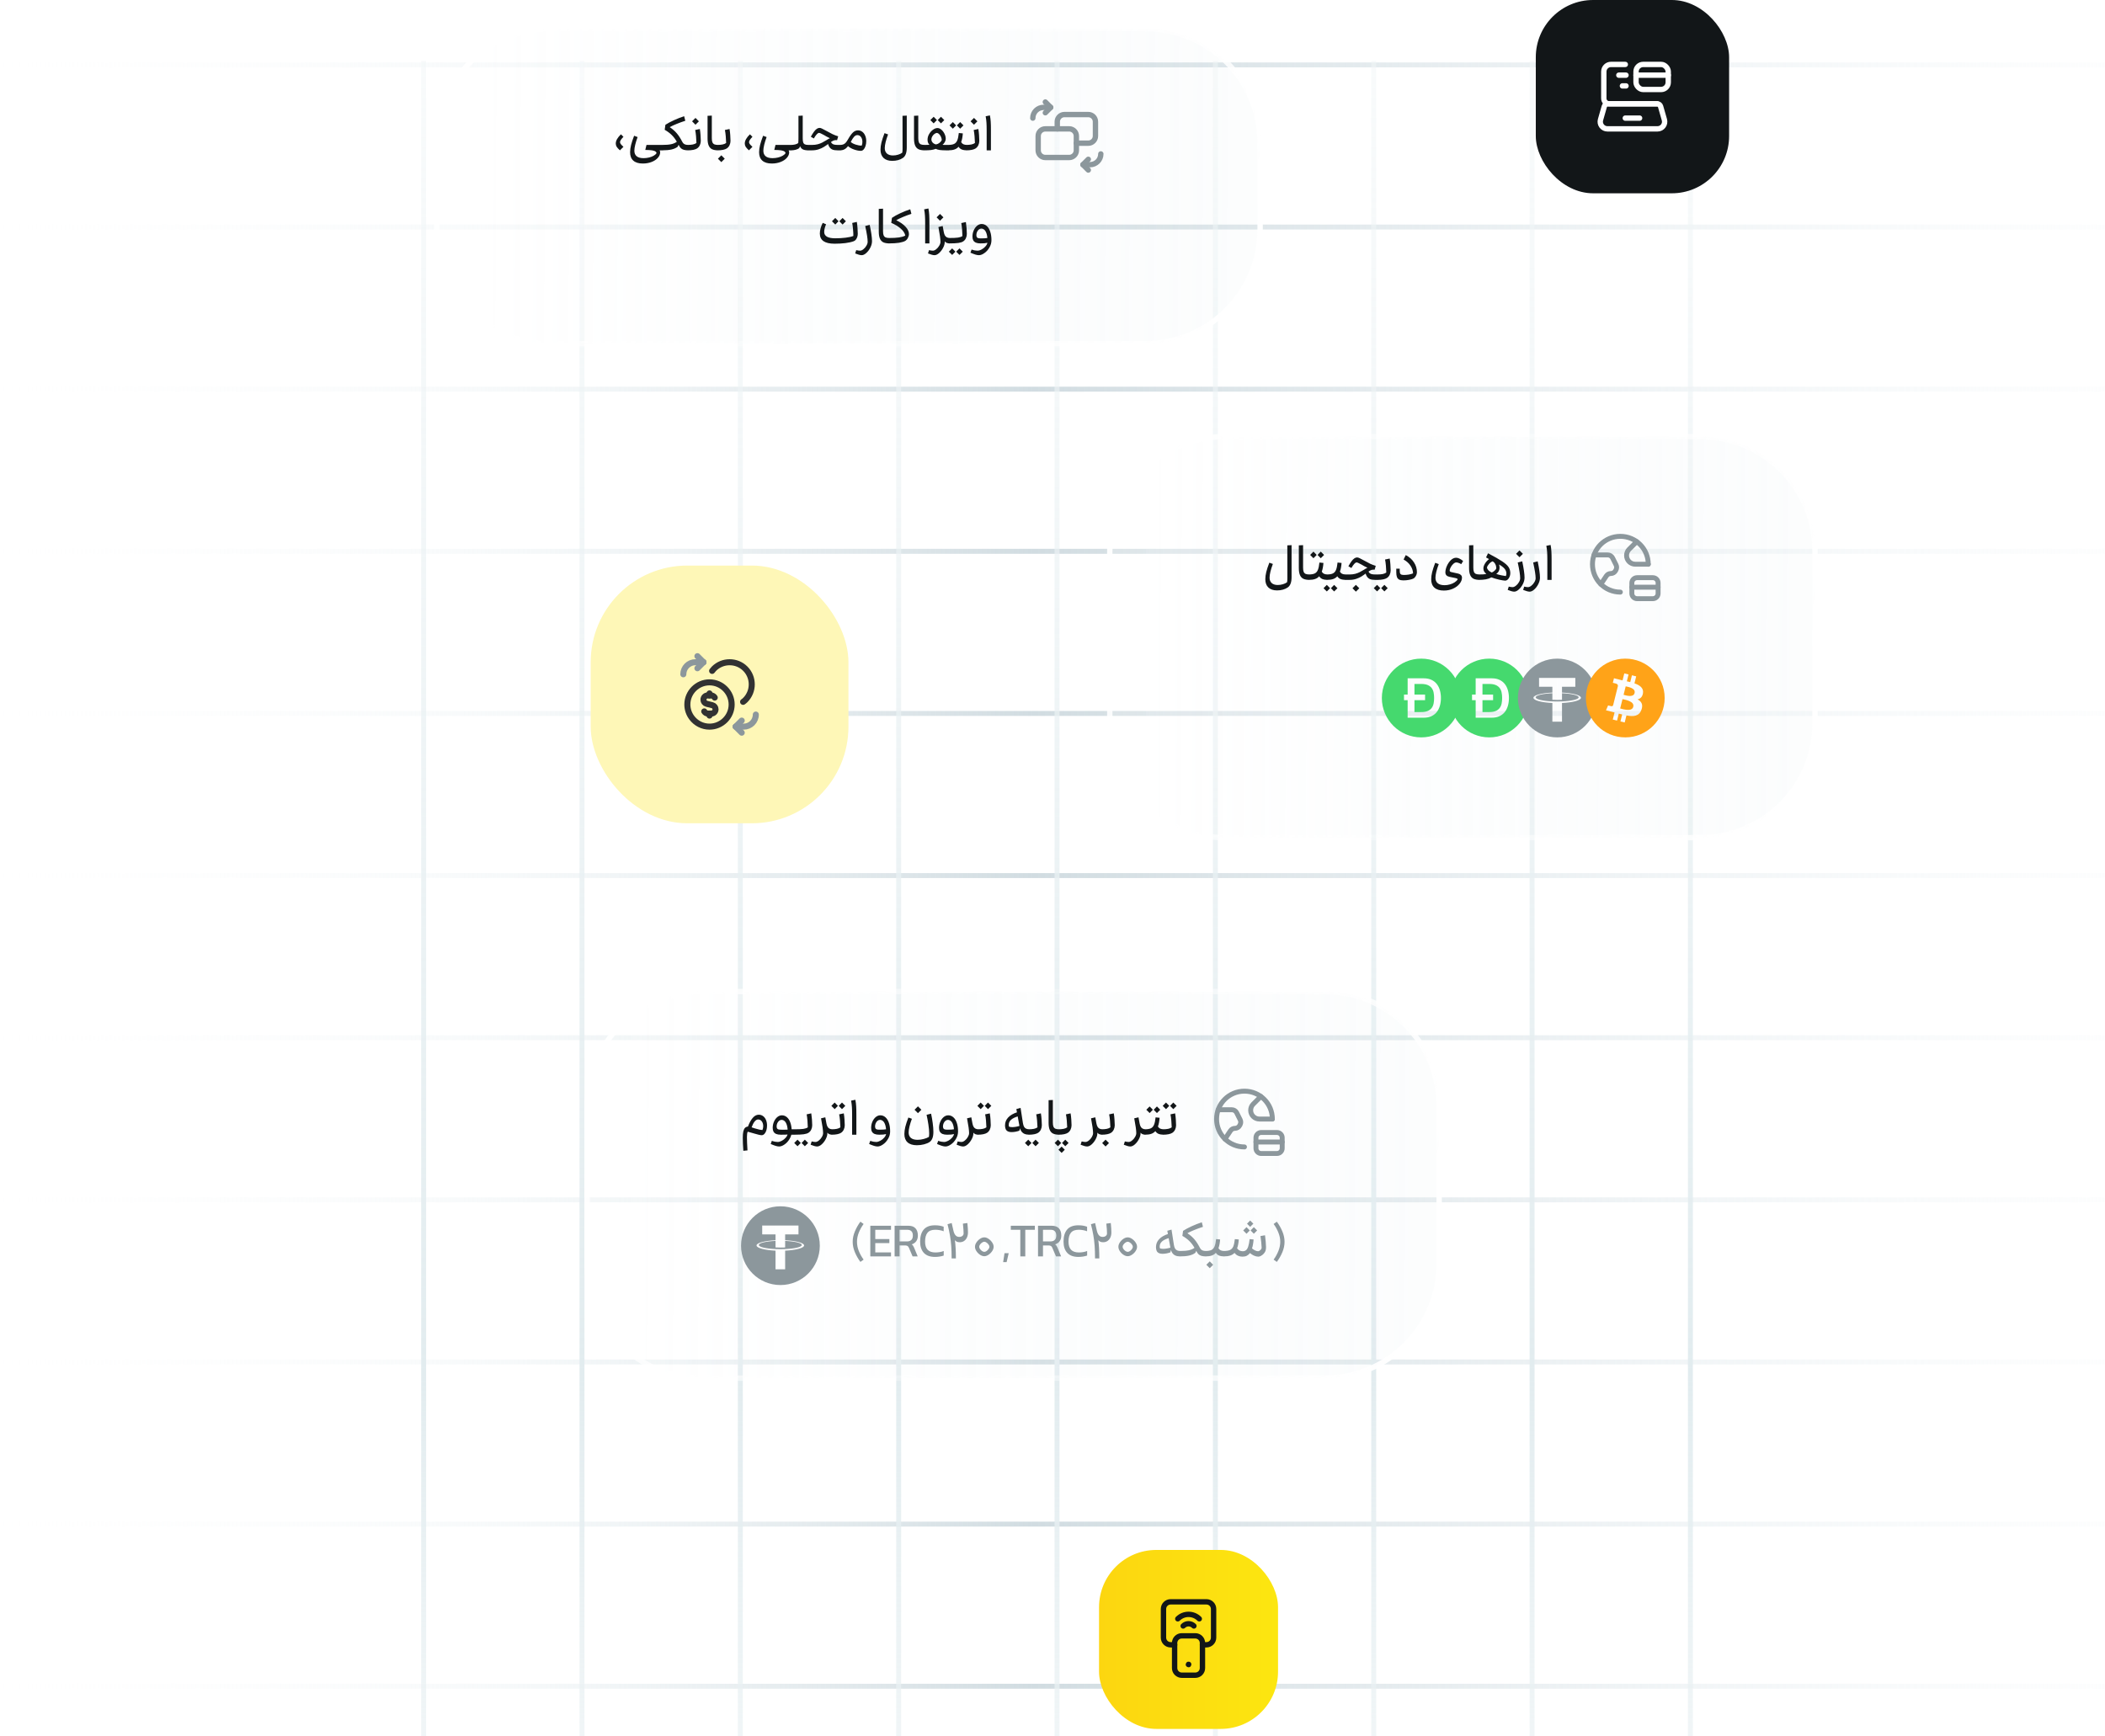 <svg width="588" height="485" viewBox="0 0 588 485" fill="none" xmlns="http://www.w3.org/2000/svg">
<g clip-path="url(#clip0_910_61295)">
<line x1="588.5" y1="18.133" x2="0.59" y2="18.133" stroke="url(#paint0_linear_910_61295)" stroke-width="1.382"/>
<line x1="588.5" y1="63.428" x2="0.59" y2="63.428" stroke="url(#paint1_linear_910_61295)" stroke-width="1.382"/>
<line x1="588.5" y1="108.723" x2="0.59" y2="108.723" stroke="url(#paint2_linear_910_61295)" stroke-width="1.382"/>
<line x1="588.5" y1="154.018" x2="0.59" y2="154.017" stroke="url(#paint3_linear_910_61295)" stroke-width="1.382"/>
<line x1="588.5" y1="199.312" x2="0.59" y2="199.312" stroke="url(#paint4_linear_910_61295)" stroke-width="1.382"/>
<line x1="588.5" y1="244.607" x2="0.59" y2="244.607" stroke="url(#paint5_linear_910_61295)" stroke-width="1.382"/>
<line x1="588.5" y1="289.902" x2="0.59" y2="289.902" stroke="url(#paint6_linear_910_61295)" stroke-width="1.382"/>
<line x1="588.5" y1="335.197" x2="0.59" y2="335.197" stroke="url(#paint7_linear_910_61295)" stroke-width="1.382"/>
<line x1="588.5" y1="380.491" x2="0.59" y2="380.491" stroke="url(#paint8_linear_910_61295)" stroke-width="1.382"/>
<line x1="588.5" y1="425.786" x2="0.59" y2="425.786" stroke="url(#paint9_linear_910_61295)" stroke-width="1.382"/>
<line x1="588.5" y1="471.081" x2="0.59" y2="471.081" stroke="url(#paint10_linear_910_61295)" stroke-width="1.382"/>
<line x1="118.34" y1="-252.5" x2="118.34" y2="859.5" stroke="url(#paint11_linear_910_61295)" stroke-width="1.382"/>
<line x1="162.572" y1="-252.5" x2="162.572" y2="859.5" stroke="url(#paint12_linear_910_61295)" stroke-width="1.382"/>
<line x1="206.802" y1="-252.5" x2="206.802" y2="859.5" stroke="url(#paint13_linear_910_61295)" stroke-width="1.382"/>
<line x1="251.035" y1="-252.5" x2="251.035" y2="859.5" stroke="url(#paint14_linear_910_61295)" stroke-width="1.382"/>
<line x1="295.265" y1="-252.5" x2="295.265" y2="859.5" stroke="url(#paint15_linear_910_61295)" stroke-width="1.382"/>
<line x1="339.498" y1="-252.5" x2="339.498" y2="859.5" stroke="url(#paint16_linear_910_61295)" stroke-width="1.382"/>
<line x1="383.728" y1="-252.5" x2="383.728" y2="859.5" stroke="url(#paint17_linear_910_61295)" stroke-width="1.382"/>
<line x1="427.961" y1="-252.5" x2="427.961" y2="859.5" stroke="url(#paint18_linear_910_61295)" stroke-width="1.382"/>
<line x1="472.191" y1="-252.5" x2="472.191" y2="859.5" stroke="url(#paint19_linear_910_61295)" stroke-width="1.382"/>
</g>
<g filter="url(#filter0_b_910_61295)">
<path d="M122 40C122 22.327 136.327 8 154 8H320C337.673 8 352 22.327 352 40V64C352 81.673 337.673 96 320 96H154C136.327 96 122 81.673 122 64V40Z" fill="url(#paint20_linear_910_61295)" fill-opacity="0.24"/>
<path d="M122 40C122 22.327 136.327 8 154 8H320C337.673 8 352 22.327 352 40V64C352 81.673 337.673 96 320 96H154C136.327 96 122 81.673 122 64V40Z" stroke="url(#paint21_linear_910_61295)" stroke-width="1.5"/>
<path d="M173.17 42C172.741 41.617 172.438 41.286 172.26 41.006C172.092 40.726 172.008 40.423 172.008 40.096C172.008 39.695 172.13 39.279 172.372 38.85C172.615 38.421 172.974 37.977 173.45 37.52L174.15 38.22C173.833 38.547 173.595 38.831 173.436 39.074C173.278 39.307 173.198 39.517 173.198 39.704C173.198 39.872 173.259 40.045 173.38 40.222C173.511 40.399 173.768 40.665 174.15 41.02L173.17 42ZM184.254 42C184.31 42.084 184.347 42.173 184.366 42.266C184.394 42.359 184.408 42.453 184.408 42.546C184.408 43.097 184.193 43.61 183.764 44.086C183.344 44.571 182.76 44.959 182.014 45.248C181.276 45.537 180.455 45.682 179.55 45.682C178.392 45.682 177.51 45.411 176.904 44.87C176.306 44.338 176.008 43.559 176.008 42.532C176.008 41.925 176.096 41.258 176.274 40.53C176.46 39.793 176.745 38.925 177.128 37.926L178.108 38.29C177.818 39.074 177.594 39.793 177.436 40.446C177.277 41.099 177.198 41.65 177.198 42.098C177.198 42.77 177.408 43.283 177.828 43.638C178.257 44.002 178.901 44.184 179.76 44.184C180.292 44.184 180.805 44.123 181.3 44.002C181.794 43.881 182.228 43.713 182.602 43.498C182.975 43.283 183.246 43.045 183.414 42.784C183.358 42.569 183.236 42.401 183.05 42.28C182.872 42.168 182.564 42.075 182.126 42C181.687 41.935 181.062 41.897 180.25 41.888L180.586 40.488H185.178V42H184.254ZM192.352 42C191.81 42 191.372 41.953 191.036 41.86C190.7 41.767 190.415 41.613 190.182 41.398C189.958 41.174 189.748 40.857 189.552 40.446L189.314 40.978C188.875 41.333 188.296 41.594 187.578 41.762C186.868 41.921 185.977 42 184.904 42C184.773 42 184.67 41.939 184.596 41.818C184.521 41.687 184.484 41.505 184.484 41.272C184.484 41.029 184.526 40.838 184.61 40.698C184.684 40.558 184.782 40.488 184.904 40.488C185.986 40.488 186.836 40.423 187.452 40.292C188.077 40.161 188.614 39.933 189.062 39.606C188.651 38.878 188.18 38.253 187.648 37.73C187.116 37.198 186.458 36.708 185.674 36.26L185.87 34.86C186.514 34.44 187.316 34.011 188.278 33.572C189.239 33.133 190.182 32.765 191.106 32.466L191.428 33.74C190.606 34.001 189.808 34.291 189.034 34.608C188.268 34.916 187.615 35.219 187.074 35.518C187.858 36.041 188.516 36.615 189.048 37.24C189.58 37.865 190.074 38.626 190.532 39.522C190.653 39.765 190.788 39.956 190.938 40.096C191.087 40.227 191.269 40.325 191.484 40.39C191.708 40.455 191.997 40.488 192.352 40.488V42ZM195.491 36.036C195.584 36.596 195.65 37.175 195.687 37.772C195.734 38.369 195.757 38.897 195.757 39.354C195.757 39.774 195.668 40.175 195.491 40.558C195.314 40.941 195.057 41.244 194.721 41.468C194.469 41.636 194.119 41.767 193.671 41.86C193.232 41.953 192.7 42 192.075 42C191.944 42 191.842 41.939 191.767 41.818C191.692 41.687 191.655 41.505 191.655 41.272C191.655 41.029 191.697 40.838 191.781 40.698C191.856 40.558 191.954 40.488 192.075 40.488C192.635 40.488 193.125 40.446 193.545 40.362C193.974 40.269 194.306 40.129 194.539 39.942C194.52 39.345 194.483 38.71 194.427 38.038C194.371 37.366 194.292 36.792 194.189 36.316L195.491 36.036ZM194.273 34.846L193.321 33.894L194.273 32.942L195.225 33.894L194.273 34.846ZM200.655 42C199.927 42 199.344 41.897 198.905 41.692C198.476 41.477 198.158 41.127 197.953 40.642C197.748 40.157 197.645 39.499 197.645 38.668V32.354L198.835 32.298V38.584C198.835 39.097 198.891 39.489 199.003 39.76C199.124 40.031 199.311 40.222 199.563 40.334C199.824 40.437 200.188 40.488 200.655 40.488V42ZM203.79 36.036C203.884 36.596 203.949 37.175 203.986 37.772C204.033 38.369 204.056 38.897 204.056 39.354C204.056 39.774 203.968 40.175 203.79 40.558C203.613 40.941 203.356 41.244 203.02 41.468C202.768 41.636 202.418 41.767 201.97 41.86C201.532 41.953 201 42 200.374 42C200.244 42 200.141 41.939 200.066 41.818C199.992 41.687 199.954 41.505 199.954 41.272C199.954 41.029 199.996 40.838 200.08 40.698C200.155 40.558 200.253 40.488 200.374 40.488C200.934 40.488 201.424 40.446 201.844 40.362C202.274 40.269 202.605 40.129 202.838 39.942C202.82 39.345 202.782 38.71 202.726 38.038C202.67 37.366 202.591 36.792 202.488 36.316L203.79 36.036ZM201.494 45.29L200.542 44.338L201.494 43.386L202.446 44.338L201.494 45.29ZM209.204 42C208.775 41.617 208.472 41.286 208.294 41.006C208.126 40.726 208.042 40.423 208.042 40.096C208.042 39.695 208.164 39.279 208.406 38.85C208.649 38.421 209.008 37.977 209.484 37.52L210.184 38.22C209.867 38.547 209.629 38.831 209.47 39.074C209.312 39.307 209.232 39.517 209.232 39.704C209.232 39.872 209.293 40.045 209.414 40.222C209.545 40.399 209.802 40.665 210.184 41.02L209.204 42ZM220.288 42C220.344 42.084 220.381 42.173 220.4 42.266C220.428 42.359 220.442 42.453 220.442 42.546C220.442 43.097 220.227 43.61 219.798 44.086C219.378 44.571 218.794 44.959 218.048 45.248C217.31 45.537 216.489 45.682 215.584 45.682C214.426 45.682 213.544 45.411 212.938 44.87C212.34 44.338 212.042 43.559 212.042 42.532C212.042 41.925 212.13 41.258 212.308 40.53C212.494 39.793 212.779 38.925 213.162 37.926L214.142 38.29C213.852 39.074 213.628 39.793 213.47 40.446C213.311 41.099 213.232 41.65 213.232 42.098C213.232 42.77 213.442 43.283 213.862 43.638C214.291 44.002 214.935 44.184 215.794 44.184C216.326 44.184 216.839 44.123 217.334 44.002C217.828 43.881 218.262 43.713 218.636 43.498C219.009 43.283 219.28 43.045 219.448 42.784C219.392 42.569 219.27 42.401 219.084 42.28C218.906 42.168 218.598 42.075 218.16 42C217.721 41.935 217.096 41.897 216.284 41.888L216.62 40.488H221.212V42H220.288ZM225.796 42C225.133 42 224.625 41.911 224.27 41.734C223.925 41.557 223.668 41.263 223.5 40.852L223.234 41.398C222.963 41.594 222.627 41.743 222.226 41.846C221.834 41.949 221.405 42 220.938 42C220.807 42 220.705 41.939 220.63 41.818C220.555 41.687 220.518 41.505 220.518 41.272C220.518 41.029 220.56 40.838 220.644 40.698C220.719 40.558 220.817 40.488 220.938 40.488C221.321 40.488 221.703 40.446 222.086 40.362C222.469 40.269 222.767 40.133 222.982 39.956C223.01 39.807 223.024 39.597 223.024 39.326C223.033 39.055 223.038 38.775 223.038 38.486V32.354L224.228 32.298V38.598C224.228 39.102 224.27 39.489 224.354 39.76C224.438 40.021 224.592 40.208 224.816 40.32C225.04 40.432 225.367 40.488 225.796 40.488V42ZM228.927 35.728C229.114 35.728 229.343 35.793 229.613 35.924C229.893 36.045 230.285 36.251 230.789 36.54C231.471 36.923 232.059 37.235 232.553 37.478C233.048 37.711 233.575 37.912 234.135 38.08L233.827 39.158C233.771 39.149 233.706 39.144 233.631 39.144C233.557 39.144 233.482 39.144 233.407 39.144C233.146 39.144 232.88 39.219 232.609 39.368C232.339 39.517 231.965 39.765 231.489 40.11C230.985 40.493 230.528 40.81 230.117 41.062C229.707 41.314 229.221 41.533 228.661 41.72C228.101 41.907 227.49 42 226.827 42H225.511C225.39 42 225.292 41.939 225.217 41.818C225.133 41.687 225.091 41.505 225.091 41.272C225.091 41.029 225.133 40.838 225.217 40.698C225.292 40.558 225.39 40.488 225.511 40.488H226.855C227.415 40.488 227.933 40.427 228.409 40.306C228.885 40.175 229.296 40.021 229.641 39.844C229.996 39.667 230.402 39.438 230.859 39.158C231.027 39.046 231.191 38.943 231.349 38.85C231.517 38.757 231.676 38.677 231.825 38.612C231.508 38.463 231.205 38.313 230.915 38.164C230.635 38.005 230.379 37.856 230.145 37.716C229.753 37.501 229.459 37.352 229.263 37.268C229.077 37.175 228.913 37.128 228.773 37.128C228.596 37.128 228.386 37.259 228.143 37.52C227.91 37.772 227.639 38.159 227.331 38.682L226.491 38.192C226.818 37.613 227.112 37.147 227.373 36.792C227.644 36.428 227.905 36.162 228.157 35.994C228.409 35.817 228.666 35.728 228.927 35.728ZM233.953 42C233.365 42 232.894 41.93 232.539 41.79C232.185 41.641 231.9 41.403 231.685 41.076C231.471 40.749 231.298 40.297 231.167 39.718L231.951 39.326C232.073 39.643 232.213 39.886 232.371 40.054C232.53 40.213 232.735 40.325 232.987 40.39C233.249 40.455 233.608 40.488 234.065 40.488H234.905V42H233.953ZM239.664 36.414C240.103 36.414 240.495 36.54 240.84 36.792C241.195 37.044 241.47 37.403 241.666 37.87C241.871 38.327 241.974 38.855 241.974 39.452C241.974 39.947 241.904 40.399 241.764 40.81C241.633 41.221 241.451 41.547 241.218 41.79C240.985 42.023 240.733 42.14 240.462 42.14C239.902 42.14 239.263 42.014 238.544 41.762C237.825 41.501 237.27 41.183 236.878 40.81C236.579 41.23 236.243 41.533 235.87 41.72C235.506 41.907 235.091 42 234.624 42C234.493 42 234.391 41.939 234.316 41.818C234.241 41.687 234.204 41.505 234.204 41.272C234.204 41.029 234.246 40.838 234.33 40.698C234.405 40.558 234.503 40.488 234.624 40.488C234.969 40.488 235.263 40.446 235.506 40.362C235.758 40.278 235.991 40.124 236.206 39.9C236.421 39.676 236.649 39.345 236.892 38.906C237.377 38.047 237.83 37.417 238.25 37.016C238.67 36.615 239.141 36.414 239.664 36.414ZM239.482 37.744C239.165 37.744 238.861 37.898 238.572 38.206C238.292 38.505 237.984 38.99 237.648 39.662C237.965 39.951 238.418 40.194 239.006 40.39C239.594 40.586 240.159 40.684 240.7 40.684C240.775 40.507 240.826 40.339 240.854 40.18C240.882 40.012 240.896 39.839 240.896 39.662C240.896 39.083 240.765 38.621 240.504 38.276C240.252 37.921 239.911 37.744 239.482 37.744ZM253.292 41.216C253.292 41.953 253.204 42.555 253.026 43.022C252.849 43.498 252.588 43.857 252.242 44.1C251.841 44.38 251.384 44.59 250.87 44.73C250.366 44.87 249.82 44.94 249.232 44.94C248.187 44.94 247.38 44.669 246.81 44.128C246.241 43.587 245.956 42.812 245.956 41.804C245.956 41.188 246.045 40.516 246.222 39.788C246.409 39.051 246.694 38.187 247.076 37.198L248.07 37.548C247.772 38.332 247.543 39.051 247.384 39.704C247.226 40.357 247.146 40.913 247.146 41.37C247.146 42.023 247.342 42.527 247.734 42.882C248.136 43.246 248.7 43.428 249.428 43.428C249.923 43.428 250.399 43.358 250.856 43.218C251.323 43.087 251.715 42.901 252.032 42.658C252.088 42.378 252.116 41.991 252.116 41.496L252.102 32.354L253.292 32.298V41.216ZM258.326 42C257.598 42 257.015 41.897 256.576 41.692C256.147 41.477 255.829 41.127 255.624 40.642C255.419 40.157 255.316 39.499 255.316 38.668V32.354L256.506 32.298V38.584C256.506 39.097 256.562 39.489 256.674 39.76C256.795 40.031 256.982 40.222 257.234 40.334C257.495 40.437 257.859 40.488 258.326 40.488V42ZM264.163 42C263.519 42 262.959 41.967 262.483 41.902C262.016 41.827 261.652 41.72 261.391 41.58C260.99 41.739 260.542 41.851 260.047 41.916C259.552 41.972 258.885 42 258.045 42C257.914 42 257.812 41.939 257.737 41.818C257.662 41.687 257.625 41.505 257.625 41.272C257.625 41.029 257.667 40.838 257.751 40.698C257.826 40.558 257.924 40.488 258.045 40.488C258.437 40.488 258.792 40.483 259.109 40.474C259.436 40.465 259.72 40.451 259.963 40.432L259.907 40.656C259.636 40.497 259.431 40.278 259.291 39.998C259.16 39.718 259.095 39.401 259.095 39.046C259.095 38.477 259.244 37.94 259.543 37.436C259.842 36.932 260.206 36.531 260.635 36.232C261.064 35.924 261.475 35.77 261.867 35.77C262.231 35.77 262.59 35.919 262.945 36.218C263.3 36.507 263.594 36.89 263.827 37.366C264.06 37.833 264.177 38.304 264.177 38.78C264.177 39.013 264.121 39.251 264.009 39.494C263.906 39.727 263.766 39.947 263.589 40.152C263.421 40.348 263.234 40.502 263.029 40.614L262.987 40.432C263.183 40.46 263.449 40.479 263.785 40.488C264.13 40.488 264.564 40.488 265.087 40.488V42H264.163ZM261.461 40.348C261.806 40.292 262.128 40.147 262.427 39.914C262.735 39.671 262.95 39.405 263.071 39.116C263.052 38.817 262.978 38.523 262.847 38.234C262.716 37.935 262.553 37.688 262.357 37.492C262.161 37.287 261.951 37.165 261.727 37.128C261.484 37.147 261.242 37.249 260.999 37.436C260.756 37.623 260.556 37.856 260.397 38.136C260.248 38.407 260.173 38.673 260.173 38.934C260.173 39.27 260.29 39.569 260.523 39.83C260.766 40.091 261.078 40.264 261.461 40.348ZM262.847 34.468L261.937 33.544L262.847 32.62L263.771 33.544L262.847 34.468ZM260.803 34.468L259.879 33.544L260.803 32.62L261.713 33.544L260.803 34.468ZM270.154 42C269.575 42 269.085 41.925 268.684 41.776C268.292 41.617 267.984 41.356 267.76 40.992C267.48 41.328 267.107 41.58 266.64 41.748C266.173 41.916 265.562 42 264.806 42C264.675 42 264.573 41.939 264.498 41.818C264.423 41.687 264.386 41.505 264.386 41.272C264.386 41.029 264.428 40.838 264.512 40.698C264.587 40.558 264.685 40.488 264.806 40.488C265.553 40.488 266.122 40.395 266.514 40.208C266.915 40.012 267.209 39.681 267.396 39.214C267.592 38.747 267.737 38.061 267.83 37.156L268.95 37.268C268.922 37.716 268.866 38.164 268.782 38.612C268.698 39.051 268.6 39.41 268.488 39.69C268.619 39.951 268.819 40.152 269.09 40.292C269.37 40.423 269.725 40.488 270.154 40.488V42ZM268.208 35.952L267.298 35.028L268.208 34.104L269.132 35.028L268.208 35.952ZM266.164 35.952L265.24 35.028L266.164 34.104L267.074 35.028L266.164 35.952ZM273.288 36.036C273.381 36.596 273.446 37.175 273.484 37.772C273.53 38.369 273.554 38.897 273.554 39.354C273.554 39.774 273.465 40.175 273.288 40.558C273.11 40.941 272.854 41.244 272.518 41.468C272.266 41.636 271.916 41.767 271.468 41.86C271.029 41.953 270.497 42 269.872 42C269.741 42 269.638 41.939 269.564 41.818C269.489 41.687 269.452 41.505 269.452 41.272C269.452 41.029 269.494 40.838 269.578 40.698C269.652 40.558 269.75 40.488 269.872 40.488C270.432 40.488 270.922 40.446 271.342 40.362C271.771 40.269 272.102 40.129 272.336 39.942C272.317 39.345 272.28 38.71 272.224 38.038C272.168 37.366 272.088 36.792 271.986 36.316L273.288 36.036ZM272.07 34.846L271.118 33.894L272.07 32.942L273.022 33.894L272.07 34.846ZM275.61 36.526C275.61 35.555 275.591 34.809 275.554 34.286C275.526 33.754 275.451 33.152 275.33 32.48L276.52 32.242C276.641 32.877 276.716 33.479 276.744 34.048C276.781 34.608 276.8 35.415 276.8 36.47V42H275.61V36.526ZM239.341 61.994C239.434 62.554 239.5 63.133 239.537 63.73C239.584 64.327 239.607 64.855 239.607 65.312C239.607 65.592 239.565 65.872 239.481 66.152C239.397 66.432 239.271 66.684 239.103 66.908C238.944 67.132 238.739 67.291 238.487 67.384C237.871 67.617 237.087 67.795 236.135 67.916C235.192 68.028 234.194 68.084 233.139 68.084C231.758 68.084 230.722 67.846 230.031 67.37C229.35 66.885 229.009 66.175 229.009 65.242C229.009 64.785 229.079 64.299 229.219 63.786C229.359 63.263 229.56 62.755 229.821 62.26L230.759 62.666C230.6 62.993 230.47 63.357 230.367 63.758C230.274 64.159 230.227 64.509 230.227 64.808C230.227 65.377 230.484 65.816 230.997 66.124C231.52 66.423 232.294 66.572 233.321 66.572C234.32 66.572 235.281 66.516 236.205 66.404C237.138 66.292 237.862 66.129 238.375 65.914C238.375 65.335 238.342 64.71 238.277 64.038C238.221 63.357 238.146 62.773 238.053 62.288L239.341 61.994ZM235.365 62.736L234.455 61.812L235.365 60.888L236.289 61.812L235.365 62.736ZM233.321 62.736L232.397 61.812L233.321 60.888L234.231 61.812L233.321 62.736ZM242.94 62.82C243.155 63.828 243.314 64.705 243.416 65.452C243.528 66.199 243.584 66.838 243.584 67.37C243.584 67.958 243.43 68.555 243.122 69.162C242.814 69.778 242.432 70.287 241.974 70.688C241.526 71.089 241.102 71.29 240.7 71.29C240.495 71.29 240.238 71.248 239.93 71.164C239.622 71.08 239.272 70.959 238.88 70.8L239.174 69.876C239.37 69.932 239.562 69.969 239.748 69.988C239.944 70.016 240.108 70.03 240.238 70.03C240.528 70.03 240.84 69.895 241.176 69.624C241.512 69.363 241.792 69.036 242.016 68.644C242.25 68.252 242.366 67.888 242.366 67.552C242.366 66.665 242.138 65.195 241.68 63.142L242.94 62.82ZM248.482 68C247.754 68 247.17 67.897 246.732 67.692C246.302 67.477 245.985 67.127 245.78 66.642C245.574 66.157 245.472 65.499 245.472 64.668V58.354L246.662 58.298V64.584C246.662 65.097 246.718 65.489 246.83 65.76C246.951 66.031 247.138 66.222 247.39 66.334C247.651 66.437 248.015 66.488 248.482 66.488V68ZM254.585 59.74C253.782 60.001 253.003 60.291 252.247 60.608C251.5 60.916 250.87 61.219 250.357 61.518C251.486 62.078 252.359 62.694 252.975 63.366C253.591 64.029 253.899 64.696 253.899 65.368C253.899 65.741 253.796 66.119 253.591 66.502C253.385 66.885 253.119 67.165 252.793 67.342C252.41 67.538 251.859 67.697 251.141 67.818C250.422 67.939 249.442 68 248.201 68C248.07 68 247.967 67.939 247.893 67.818C247.818 67.687 247.781 67.505 247.781 67.272C247.781 67.029 247.823 66.838 247.907 66.698C247.981 66.558 248.079 66.488 248.201 66.488C249.442 66.488 250.422 66.437 251.141 66.334C251.859 66.222 252.438 66.049 252.877 65.816C252.746 65.144 252.335 64.505 251.645 63.898C250.954 63.282 250.058 62.736 248.957 62.26L249.153 60.86C249.759 60.44 250.534 60.011 251.477 59.572C252.419 59.133 253.348 58.765 254.263 58.466L254.585 59.74ZM258.43 62.526C258.43 61.555 258.412 60.809 258.374 60.286C258.346 59.754 258.272 59.152 258.15 58.48L259.34 58.242C259.462 58.877 259.536 59.479 259.564 60.048C259.602 60.608 259.62 61.415 259.62 62.47V68H258.43V62.526ZM265.351 68C265.005 68 264.711 67.953 264.469 67.86C264.235 67.767 264.044 67.622 263.895 67.426C263.895 67.454 263.895 67.487 263.895 67.524C263.895 67.561 263.895 67.603 263.895 67.65C263.895 68.126 263.745 68.649 263.447 69.218C263.148 69.797 262.775 70.287 262.327 70.688C261.879 71.089 261.449 71.29 261.039 71.29C260.833 71.29 260.577 71.248 260.269 71.164C259.961 71.08 259.611 70.959 259.219 70.8L259.513 69.876C259.709 69.932 259.9 69.969 260.087 69.988C260.283 70.016 260.446 70.03 260.577 70.03C260.866 70.03 261.179 69.895 261.515 69.624C261.851 69.363 262.131 69.036 262.355 68.644C262.588 68.252 262.705 67.888 262.705 67.552C262.705 66.796 262.513 65.419 262.131 63.422L263.321 63.142L263.629 64.808C263.694 65.153 263.787 65.452 263.909 65.704C264.03 65.947 264.207 66.138 264.441 66.278C264.683 66.418 264.987 66.488 265.351 66.488V68ZM262.579 61.672L261.627 60.72L262.579 59.768L263.531 60.72L262.579 61.672ZM269.805 62.036C269.889 62.596 269.954 63.175 270.001 63.772C270.048 64.36 270.071 64.887 270.071 65.354C270.071 65.774 269.982 66.175 269.805 66.558C269.637 66.931 269.38 67.23 269.035 67.454C268.755 67.641 268.312 67.781 267.705 67.874C267.098 67.958 266.221 68 265.073 68C264.942 68 264.84 67.939 264.765 67.818C264.69 67.687 264.653 67.505 264.653 67.272C264.653 67.029 264.695 66.838 264.779 66.698C264.854 66.558 264.952 66.488 265.073 66.488C266.221 66.488 267.066 66.451 267.607 66.376C268.158 66.292 268.568 66.147 268.839 65.942C268.83 65.373 268.797 64.747 268.741 64.066C268.685 63.385 268.61 62.801 268.517 62.316L269.805 62.036ZM268.013 71.22L267.103 70.31L268.013 69.386L268.937 70.31L268.013 71.22ZM265.969 71.22L265.045 70.31L265.969 69.386L266.879 70.31L265.969 71.22ZM274.202 62.582C274.744 62.582 275.22 62.764 275.63 63.128C276.05 63.492 276.372 64.015 276.596 64.696C276.83 65.368 276.946 66.166 276.946 67.09C276.946 67.837 276.75 68.532 276.358 69.176C275.976 69.829 275.509 70.343 274.958 70.716C274.417 71.099 273.913 71.29 273.446 71.29C273.157 71.29 272.83 71.234 272.466 71.122C272.102 71.01 271.64 70.833 271.08 70.59L271.402 69.708C271.738 69.829 272.042 69.913 272.312 69.96C272.592 70.007 272.835 70.03 273.04 70.03C273.404 70.03 273.796 69.913 274.216 69.68C274.636 69.456 274.996 69.167 275.294 68.812C275.602 68.457 275.78 68.107 275.826 67.762C275.836 67.706 275.84 67.641 275.84 67.566C275.84 67.491 275.84 67.421 275.84 67.356C275.84 66.535 275.761 65.863 275.602 65.34C275.444 64.817 275.234 64.439 274.972 64.206C274.711 63.973 274.422 63.856 274.104 63.856C273.871 63.856 273.647 63.94 273.432 64.108C273.227 64.276 273.059 64.5 272.928 64.78C272.807 65.051 272.742 65.34 272.732 65.648C272.742 65.909 272.784 66.11 272.858 66.25C272.942 66.381 273.078 66.474 273.264 66.53C273.46 66.577 273.736 66.6 274.09 66.6C274.818 66.6 275.425 66.558 275.91 66.474V67.804C275.658 67.869 275.364 67.921 275.028 67.958C274.692 67.986 274.319 68 273.908 68C273.376 68 272.942 67.93 272.606 67.79C272.27 67.641 272.023 67.426 271.864 67.146C271.715 66.866 271.64 66.516 271.64 66.096C271.64 65.48 271.757 64.906 271.99 64.374C272.224 63.833 272.536 63.399 272.928 63.072C273.33 62.745 273.754 62.582 274.202 62.582Z" fill="#121618"/>
<path d="M292 28.5L293.5 30L292 31.5" stroke="#8C979C" stroke-width="1.5" stroke-linecap="round" stroke-linejoin="round"/>
<path d="M293.5 30H291.5C289.843 30 288.5 31.343 288.5 33" stroke="#8C979C" stroke-width="1.5" stroke-linecap="round" stroke-linejoin="round"/>
<path d="M304 47.5L302.5 46L304 44.5" stroke="#8C979C" stroke-width="1.5" stroke-linecap="round" stroke-linejoin="round"/>
<path d="M302.5 46H304.5C306.157 46 307.5 44.657 307.5 43" stroke="#8C979C" stroke-width="1.5" stroke-linecap="round" stroke-linejoin="round"/>
<path fill-rule="evenodd" clip-rule="evenodd" d="M298.667 44H292C290.895 44 290 43.105 290 42V38C290 36.895 290.895 36 292 36H298.667C299.772 36 300.667 36.895 300.667 38V42C300.667 43.105 299.771 44 298.667 44Z" stroke="#8C979C" stroke-width="1.5" stroke-linecap="round" stroke-linejoin="round"/>
<path d="M300.666 40H303.999C305.104 40 305.999 39.105 305.999 38V34C305.999 32.895 305.104 32 303.999 32H297.332C296.227 32 295.332 32.895 295.332 34V36" stroke="#8C979C" stroke-width="1.5" stroke-linecap="round" stroke-linejoin="round"/>
</g>
<g filter="url(#filter1_b_910_61295)">
<path d="M310 154C310 136.327 324.327 122 342 122H475C492.673 122 507 136.327 507 154V202C507 219.673 492.673 234 475 234H342C324.327 234 310 219.673 310 202V154Z" fill="url(#paint22_linear_910_61295)" fill-opacity="0.24"/>
<path d="M310 154C310 136.327 324.327 122 342 122H475C492.673 122 507 136.327 507 154V202C507 219.673 492.673 234 475 234H342C324.327 234 310 219.673 310 202V154Z" stroke="url(#paint23_linear_910_61295)" stroke-width="1.5"/>
<path d="M360.783 161.216C360.783 161.953 360.695 162.555 360.517 163.022C360.34 163.498 360.079 163.857 359.733 164.1C359.332 164.38 358.875 164.59 358.361 164.73C357.857 164.87 357.311 164.94 356.723 164.94C355.678 164.94 354.871 164.669 354.301 164.128C353.732 163.587 353.447 162.812 353.447 161.804C353.447 161.188 353.536 160.516 353.713 159.788C353.9 159.051 354.185 158.187 354.567 157.198L355.561 157.548C355.263 158.332 355.034 159.051 354.875 159.704C354.717 160.357 354.637 160.913 354.637 161.37C354.637 162.023 354.833 162.527 355.225 162.882C355.627 163.246 356.191 163.428 356.919 163.428C357.414 163.428 357.89 163.358 358.347 163.218C358.814 163.087 359.206 162.901 359.523 162.658C359.579 162.378 359.607 161.991 359.607 161.496L359.593 152.354L360.783 152.298V161.216ZM365.817 162C365.089 162 364.506 161.897 364.067 161.692C363.638 161.477 363.32 161.127 363.115 160.642C362.91 160.157 362.807 159.499 362.807 158.668V152.354L363.997 152.298V158.584C363.997 159.097 364.053 159.489 364.165 159.76C364.286 160.031 364.473 160.222 364.725 160.334C364.986 160.437 365.35 160.488 365.817 160.488V162ZM370.884 162C370.306 162 369.816 161.925 369.414 161.776C369.022 161.617 368.714 161.356 368.49 160.992C368.21 161.328 367.837 161.58 367.37 161.748C366.904 161.916 366.292 162 365.536 162C365.406 162 365.303 161.939 365.228 161.818C365.154 161.687 365.116 161.505 365.116 161.272C365.116 161.029 365.158 160.838 365.242 160.698C365.317 160.558 365.415 160.488 365.536 160.488C366.283 160.488 366.852 160.395 367.244 160.208C367.646 160.012 367.94 159.681 368.126 159.214C368.322 158.747 368.467 158.061 368.56 157.156L369.68 157.268C369.652 157.716 369.596 158.164 369.512 158.612C369.428 159.051 369.33 159.41 369.218 159.69C369.349 159.951 369.55 160.152 369.82 160.292C370.1 160.423 370.455 160.488 370.884 160.488V162ZM368.938 155.952L368.028 155.028L368.938 154.104L369.862 155.028L368.938 155.952ZM366.894 155.952L365.97 155.028L366.894 154.104L367.804 155.028L366.894 155.952ZM375.95 162C375.371 162 374.881 161.925 374.48 161.776C374.088 161.617 373.78 161.356 373.556 160.992C373.276 161.328 372.903 161.58 372.436 161.748C371.969 161.916 371.358 162 370.602 162C370.471 162 370.369 161.939 370.294 161.818C370.219 161.687 370.182 161.505 370.182 161.272C370.182 161.029 370.224 160.838 370.308 160.698C370.383 160.558 370.481 160.488 370.602 160.488C371.349 160.488 371.918 160.395 372.31 160.208C372.711 160.012 373.005 159.681 373.192 159.214C373.388 158.747 373.533 158.061 373.626 157.156L374.746 157.268C374.718 157.716 374.662 158.164 374.578 158.612C374.494 159.051 374.396 159.41 374.284 159.69C374.415 159.951 374.615 160.152 374.886 160.292C375.166 160.423 375.521 160.488 375.95 160.488V162ZM372.674 165.234L371.764 164.324L372.674 163.4L373.598 164.324L372.674 165.234ZM370.63 165.234L369.706 164.324L370.63 163.4L371.54 164.324L370.63 165.234ZM379.084 155.728C379.27 155.728 379.499 155.793 379.77 155.924C380.05 156.045 380.442 156.251 380.946 156.54C381.627 156.923 382.215 157.235 382.71 157.478C383.204 157.711 383.732 157.912 384.292 158.08L383.984 159.158C383.928 159.149 383.862 159.144 383.788 159.144C383.713 159.144 383.638 159.144 383.564 159.144C383.302 159.144 383.036 159.219 382.766 159.368C382.495 159.517 382.122 159.765 381.646 160.11C381.142 160.493 380.684 160.81 380.274 161.062C379.863 161.314 379.378 161.533 378.818 161.72C378.258 161.907 377.646 162 376.984 162H375.668C375.546 162 375.448 161.939 375.374 161.818C375.29 161.687 375.248 161.505 375.248 161.272C375.248 161.029 375.29 160.838 375.374 160.698C375.448 160.558 375.546 160.488 375.668 160.488H377.012C377.572 160.488 378.09 160.427 378.566 160.306C379.042 160.175 379.452 160.021 379.798 159.844C380.152 159.667 380.558 159.438 381.016 159.158C381.184 159.046 381.347 158.943 381.506 158.85C381.674 158.757 381.832 158.677 381.982 158.612C381.664 158.463 381.361 158.313 381.072 158.164C380.792 158.005 380.535 157.856 380.302 157.716C379.91 157.501 379.616 157.352 379.42 157.268C379.233 157.175 379.07 157.128 378.93 157.128C378.752 157.128 378.542 157.259 378.3 157.52C378.066 157.772 377.796 158.159 377.488 158.682L376.648 158.192C376.974 157.613 377.268 157.147 377.53 156.792C377.8 156.428 378.062 156.162 378.314 155.994C378.566 155.817 378.822 155.728 379.084 155.728ZM384.11 162C383.522 162 383.05 161.93 382.696 161.79C382.341 161.641 382.056 161.403 381.842 161.076C381.627 160.749 381.454 160.297 381.324 159.718L382.108 159.326C382.229 159.643 382.369 159.886 382.528 160.054C382.686 160.213 382.892 160.325 383.144 160.39C383.405 160.455 383.764 160.488 384.222 160.488H385.062V162H384.11ZM378.748 165.29L377.796 164.338L378.748 163.386L379.7 164.338L378.748 165.29ZM388.196 156.036C388.29 156.596 388.355 157.175 388.392 157.772C388.439 158.369 388.462 158.897 388.462 159.354C388.462 159.774 388.374 160.175 388.196 160.558C388.019 160.941 387.762 161.244 387.426 161.468C387.174 161.636 386.824 161.767 386.376 161.86C385.938 161.953 385.406 162 384.78 162C384.65 162 384.547 161.939 384.472 161.818C384.398 161.687 384.36 161.505 384.36 161.272C384.36 161.029 384.402 160.838 384.486 160.698C384.561 160.558 384.659 160.488 384.78 160.488C385.34 160.488 385.83 160.446 386.25 160.362C386.68 160.269 387.011 160.129 387.244 159.942C387.226 159.345 387.188 158.71 387.132 158.038C387.076 157.366 386.997 156.792 386.894 156.316L388.196 156.036ZM386.712 165.22L385.802 164.31L386.712 163.386L387.636 164.31L386.712 165.22ZM384.668 165.22L383.744 164.31L384.668 163.386L385.578 164.31L384.668 165.22ZM392.674 155.07C393.673 155.593 394.443 156.279 394.984 157.128C395.526 157.968 395.796 158.878 395.796 159.858C395.796 160.082 395.75 160.32 395.656 160.572C395.563 160.824 395.432 161.048 395.264 161.244C395.106 161.44 394.942 161.575 394.774 161.65C394.438 161.799 394.028 161.916 393.542 162C393.066 162.093 392.558 162.14 392.016 162.14C391.512 162.14 391.116 162.065 390.826 161.916C390.537 161.757 390.332 161.515 390.21 161.188C390.089 160.861 390.028 160.423 390.028 159.872V158.864H390.994V159.55C390.994 159.942 391.074 160.222 391.232 160.39C391.4 160.549 391.694 160.628 392.114 160.628C392.581 160.628 393.048 160.591 393.514 160.516C393.981 160.432 394.382 160.32 394.718 160.18C394.69 159.424 394.448 158.705 393.99 158.024C393.542 157.333 392.903 156.764 392.072 156.316L392.674 155.07ZM408.184 157.604C407.857 157.427 407.591 157.305 407.386 157.24C407.18 157.165 406.984 157.128 406.798 157.128C406.536 157.128 406.261 157.259 405.972 157.52C405.682 157.781 405.44 158.094 405.244 158.458C405.048 158.822 404.945 159.125 404.936 159.368C404.936 159.601 405.085 159.751 405.384 159.816L407.302 160.236C407.619 160.301 407.876 160.432 408.072 160.628C408.277 160.815 408.38 161.067 408.38 161.384C408.38 161.972 408.151 162.546 407.694 163.106C407.246 163.666 406.634 164.119 405.86 164.464C405.085 164.809 404.24 164.982 403.326 164.982C402.168 164.982 401.286 164.711 400.68 164.17C400.082 163.638 399.784 162.859 399.784 161.832C399.784 161.225 399.872 160.558 400.05 159.83C400.236 159.093 400.521 158.225 400.904 157.226L401.898 157.59C401.599 158.374 401.37 159.093 401.212 159.746C401.053 160.399 400.974 160.95 400.974 161.398C400.974 162.07 401.184 162.583 401.604 162.938C402.033 163.302 402.682 163.484 403.55 163.484C404.026 163.484 404.506 163.414 404.992 163.274C405.477 163.143 405.916 162.952 406.308 162.7C406.7 162.448 406.994 162.163 407.19 161.846C407.19 161.781 407.143 161.72 407.05 161.664C406.956 161.599 406.821 161.547 406.644 161.51L404.88 161.146C404.497 161.062 404.212 160.917 404.026 160.712C403.839 160.507 403.746 160.236 403.746 159.9C403.746 159.349 403.886 158.752 404.166 158.108C404.455 157.455 404.828 156.909 405.286 156.47C405.752 156.031 406.242 155.812 406.756 155.812C407.036 155.812 407.33 155.887 407.638 156.036C407.955 156.176 408.31 156.405 408.702 156.722L408.184 157.604ZM413.37 162C412.642 162 412.059 161.897 411.62 161.692C411.191 161.477 410.873 161.127 410.668 160.642C410.463 160.157 410.36 159.499 410.36 158.668V152.354L411.55 152.298V158.584C411.55 159.097 411.606 159.489 411.718 159.76C411.839 160.031 412.026 160.222 412.278 160.334C412.539 160.437 412.903 160.488 413.37 160.488V162ZM416.939 156.82C416.575 156.951 416.239 157.193 415.931 157.548C415.623 157.893 415.432 158.229 415.357 158.556C415.395 158.817 415.53 159.074 415.763 159.326C416.006 159.578 416.323 159.783 416.715 159.942C416.977 159.83 417.233 159.662 417.485 159.438C417.747 159.205 417.91 158.981 417.975 158.766C417.957 158.309 417.859 157.917 417.681 157.59C417.513 157.254 417.266 156.997 416.939 156.82ZM418.745 157.702C418.839 158.019 418.885 158.332 418.885 158.64C418.885 158.976 418.806 159.293 418.647 159.592C418.498 159.881 418.269 160.129 417.961 160.334C418.335 160.474 418.815 160.605 419.403 160.726C419.814 160.819 420.225 160.889 420.635 160.936C420.682 160.815 420.719 160.703 420.747 160.6C420.775 160.497 420.789 160.399 420.789 160.306C420.799 159.97 420.738 159.667 420.607 159.396C420.486 159.116 420.276 158.841 419.977 158.57C419.688 158.299 419.277 158.01 418.745 157.702ZM415.665 154.566C417.448 155.499 418.769 156.255 419.627 156.834C420.486 157.403 421.074 157.931 421.391 158.416C421.718 158.901 421.881 159.475 421.881 160.138C421.881 160.493 421.811 160.829 421.671 161.146C421.541 161.463 421.368 161.72 421.153 161.916C420.939 162.112 420.705 162.21 420.453 162.21C420.145 162.21 419.585 162.121 418.773 161.944C417.971 161.757 417.247 161.543 416.603 161.3C416.137 161.561 415.619 161.743 415.049 161.846C414.48 161.949 413.827 162 413.089 162C412.968 162 412.87 161.939 412.795 161.818C412.711 161.687 412.669 161.505 412.669 161.272C412.669 161.029 412.711 160.838 412.795 160.698C412.87 160.558 412.968 160.488 413.089 160.488C413.556 160.488 413.967 160.479 414.321 160.46C414.685 160.432 414.975 160.385 415.189 160.32C414.9 160.105 414.69 159.877 414.559 159.634C414.429 159.382 414.363 159.102 414.363 158.794C414.363 158.411 414.499 157.982 414.769 157.506C415.04 157.03 415.432 156.591 415.945 156.19L415.105 155.728L415.665 154.566ZM425.214 156.82C425.428 157.828 425.587 158.705 425.69 159.452C425.802 160.199 425.858 160.838 425.858 161.37C425.858 161.958 425.704 162.555 425.396 163.162C425.088 163.778 424.705 164.287 424.248 164.688C423.8 165.089 423.375 165.29 422.974 165.29C422.768 165.29 422.512 165.248 422.204 165.164C421.896 165.08 421.546 164.959 421.154 164.8L421.448 163.876C421.644 163.932 421.835 163.969 422.022 163.988C422.218 164.016 422.381 164.03 422.512 164.03C422.801 164.03 423.114 163.895 423.45 163.624C423.786 163.363 424.066 163.036 424.29 162.644C424.523 162.252 424.64 161.888 424.64 161.552C424.64 160.665 424.411 159.195 423.954 157.142L425.214 156.82ZM424.444 155.672L423.492 154.72L424.444 153.768L425.396 154.72L424.444 155.672ZM429.527 156.82C429.742 157.828 429.901 158.705 430.003 159.452C430.115 160.199 430.171 160.838 430.171 161.37C430.171 161.958 430.017 162.555 429.709 163.162C429.401 163.778 429.019 164.287 428.561 164.688C428.113 165.089 427.689 165.29 427.287 165.29C427.082 165.29 426.825 165.248 426.517 165.164C426.209 165.08 425.859 164.959 425.467 164.8L425.761 163.876C425.957 163.932 426.149 163.969 426.335 163.988C426.531 164.016 426.695 164.03 426.825 164.03C427.115 164.03 427.427 163.895 427.763 163.624C428.099 163.363 428.379 163.036 428.603 162.644C428.837 162.252 428.953 161.888 428.953 161.552C428.953 160.665 428.725 159.195 428.267 157.142L429.527 156.82ZM432.226 156.526C432.226 155.555 432.208 154.809 432.17 154.286C432.142 153.754 432.068 153.152 431.946 152.48L433.136 152.242C433.258 152.877 433.332 153.479 433.36 154.048C433.398 154.608 433.416 155.415 433.416 156.47V162H432.226V156.526Z" fill="#121618"/>
<path d="M460.416 157.625H456.804C455.452 157.625 454.355 156.529 454.355 155.177V155.177C454.355 154.528 454.613 153.904 455.072 153.445L457.197 151.32" stroke="#8C979C" stroke-width="1.375" stroke-linecap="round" stroke-linejoin="round"/>
<path d="M447.176 163.198L448.714 160.891C448.993 160.473 449.461 160.222 449.964 160.222V160.222C450.533 160.222 451.052 159.901 451.307 159.391L451.422 159.161C451.633 158.739 451.633 158.241 451.422 157.818L450.441 155.858C450.186 155.349 449.667 155.028 449.097 155.028H445.281" stroke="#8C979C" stroke-width="1.375" stroke-linecap="round" stroke-linejoin="round"/>
<path d="M460.415 157.625C460.415 153.312 456.937 149.833 452.624 149.833C448.311 149.833 444.832 153.312 444.832 157.625C444.832 161.938 448.311 165.417 452.624 165.417" stroke="#8C979C" stroke-width="1.375" stroke-linecap="round" stroke-linejoin="round"/>
<path fill-rule="evenodd" clip-rule="evenodd" d="M455.832 162.85V165.783C455.832 166.594 456.488 167.25 457.299 167.25H461.699C462.509 167.25 463.165 166.594 463.165 165.783V162.85C463.165 162.04 462.509 161.383 461.699 161.383H457.299C456.488 161.383 455.832 162.04 455.832 162.85Z" stroke="#8C979C" stroke-width="1.375" stroke-linecap="round" stroke-linejoin="round"/>
<path d="M463.165 164.042H455.832" stroke="#8C979C" stroke-width="1.375" stroke-linecap="round" stroke-linejoin="round"/>
<g clip-path="url(#clip1_910_61295)">
<path fill-rule="evenodd" clip-rule="evenodd" d="M397 206C390.925 206 386 201.075 386 195C386 188.925 390.925 184 397 184C403.075 184 408 188.925 408 195C408 201.075 403.075 206 397 206ZM393.206 195.616V200.5H397.709C398.541 200.5 399.261 200.356 399.869 200.069C400.477 199.781 400.974 199.388 401.359 198.89C401.744 198.392 402.031 197.809 402.219 197.142C402.406 196.474 402.5 195.76 402.5 195C402.505 194.277 402.41 193.556 402.218 192.858C402.031 192.192 401.744 191.608 401.359 191.11C400.974 190.612 400.477 190.219 399.869 189.931C399.261 189.644 398.54 189.5 397.708 189.5H393.206V194.044H392.188V195.616H393.206ZM395.108 194.045V191.072H396.979C397.719 191.072 398.325 191.171 398.796 191.372C399.268 191.572 399.638 191.849 399.907 192.204C400.182 192.573 400.369 193 400.454 193.452C400.55 193.93 400.598 194.445 400.598 195C400.602 195.52 400.553 196.038 400.454 196.548C400.358 197.026 400.176 197.442 399.907 197.796C399.638 198.151 399.267 198.428 398.796 198.628C398.325 198.829 397.719 198.928 396.979 198.928H395.108V195.616H398.074V194.045H395.108Z" fill="#45D96E"/>
</g>
<g clip-path="url(#clip2_910_61295)">
<path fill-rule="evenodd" clip-rule="evenodd" d="M416 206C409.925 206 405 201.075 405 195C405 188.925 409.925 184 416 184C422.075 184 427 188.925 427 195C427 201.075 422.075 206 416 206ZM412.206 195.616V200.5H416.709C417.541 200.5 418.261 200.356 418.869 200.069C419.477 199.781 419.974 199.388 420.359 198.89C420.744 198.392 421.031 197.809 421.219 197.142C421.406 196.474 421.5 195.76 421.5 195C421.505 194.277 421.41 193.556 421.218 192.858C421.031 192.192 420.744 191.608 420.359 191.11C419.974 190.612 419.477 190.219 418.869 189.931C418.261 189.644 417.54 189.5 416.708 189.5H412.206V194.044H411.188V195.616H412.206ZM414.108 194.045V191.072H415.979C416.719 191.072 417.325 191.171 417.796 191.372C418.268 191.572 418.638 191.849 418.907 192.204C419.182 192.573 419.369 193 419.454 193.452C419.55 193.93 419.598 194.445 419.598 195C419.602 195.52 419.553 196.038 419.454 196.548C419.358 197.026 419.176 197.442 418.907 197.796C418.638 198.151 418.267 198.428 417.796 198.628C417.325 198.829 416.719 198.928 415.979 198.928H414.108V195.616H417.074V194.045H414.108Z" fill="#45D96E"/>
</g>
<g clip-path="url(#clip3_910_61295)">
<path fill-rule="evenodd" clip-rule="evenodd" d="M435 206C428.925 206 424 201.075 424 195C424 188.925 428.925 184 435 184C441.075 184 446 188.925 446 195C446 201.075 441.075 206 435 206ZM436.321 193.483V191.856H440.044V189.376H429.909V191.856H433.631V193.482C430.606 193.621 428.331 194.22 428.331 194.938C428.331 195.656 430.606 196.255 433.631 196.394V201.607H436.321V196.393C439.342 196.254 441.611 195.655 441.611 194.938C441.611 194.221 439.342 193.622 436.321 193.483ZM436.321 195.951V195.949C436.246 195.955 435.856 195.978 434.986 195.978C434.292 195.978 433.803 195.958 433.631 195.949V195.952C430.958 195.834 428.963 195.368 428.963 194.812C428.963 194.255 430.958 193.79 433.631 193.67V195.488C433.806 195.5 434.306 195.53 434.998 195.53C435.828 195.53 436.244 195.496 436.321 195.489V193.672C438.989 193.791 440.979 194.256 440.979 194.812C440.979 195.368 438.989 195.833 436.321 195.951Z" fill="#8C979C"/>
</g>
<g clip-path="url(#clip4_910_61295)">
<path fill-rule="evenodd" clip-rule="evenodd" d="M454 206C447.925 206 443 201.075 443 195C443 188.925 447.925 184 454 184C460.075 184 465 188.925 465 195C465 201.075 460.075 206 454 206ZM458.942 193.639C459.158 192.198 458.06 191.423 456.56 190.906L457.047 188.953L455.859 188.658L455.385 190.559C455.072 190.48 454.752 190.407 454.432 190.335L454.91 188.421L453.722 188.125L453.235 190.077C452.977 190.018 452.723 189.96 452.477 189.898L452.478 189.892L450.839 189.483L450.523 190.752C450.523 190.752 451.405 190.954 451.386 190.966C451.867 191.087 451.954 191.405 451.94 191.658L451.385 193.882C451.418 193.89 451.461 193.903 451.509 193.921L451.383 193.89L450.607 197.006C450.547 197.152 450.398 197.371 450.061 197.288C450.074 197.305 449.198 197.073 449.198 197.073L448.608 198.433L450.155 198.818C450.442 198.891 450.724 198.966 451.001 199.037L450.51 201.011L451.697 201.307L452.184 199.355C452.508 199.442 452.823 199.523 453.131 199.6L452.646 201.544L453.834 201.84L454.325 199.87C456.352 200.253 457.875 200.098 458.517 198.266C459.034 196.79 458.491 195.938 457.425 195.384C458.202 195.205 458.786 194.694 458.942 193.639ZM456.227 197.446C455.86 198.922 453.375 198.124 452.569 197.924L453.222 195.308C454.028 195.509 456.611 195.908 456.227 197.446ZM456.595 193.617C456.26 194.96 454.192 194.277 453.521 194.11L454.113 191.738C454.783 191.906 456.944 192.217 456.595 193.617Z" fill="#FFA318"/>
</g>
</g>
<g filter="url(#filter2_b_910_61295)">
<path d="M164 309C164 291.327 178.327 277 196 277H370C387.673 277 402 291.327 402 309V353C402 370.673 387.673 385 370 385H196C178.327 385 164 370.673 164 353V309Z" fill="url(#paint24_linear_910_61295)" fill-opacity="0.24"/>
<path d="M164 309C164 291.327 178.327 277 196 277H370C387.673 277 402 291.327 402 309V353C402 370.673 387.673 385 370 385H196C178.327 385 164 370.673 164 353V309Z" stroke="url(#paint25_linear_910_61295)" stroke-width="1.5"/>
<path d="M211.767 312.744C211.44 312.744 211.123 312.926 210.815 313.29C210.507 313.654 210.217 314.205 209.947 314.942C210.068 314.979 210.199 315.021 210.339 315.068C210.488 315.115 210.642 315.166 210.801 315.222C211.249 315.353 211.664 315.465 212.047 315.558C212.429 315.642 212.742 315.684 212.985 315.684C213.059 315.497 213.111 315.325 213.139 315.166C213.176 315.007 213.195 314.839 213.195 314.662C213.195 314.093 213.064 313.631 212.803 313.276C212.541 312.921 212.196 312.744 211.767 312.744ZM211.949 311.414C212.387 311.414 212.784 311.54 213.139 311.792C213.493 312.044 213.769 312.403 213.965 312.87C214.161 313.327 214.259 313.855 214.259 314.452C214.259 314.947 214.193 315.399 214.063 315.81C213.932 316.221 213.75 316.547 213.517 316.79C213.283 317.023 213.027 317.14 212.747 317.14C212.56 317.14 212.275 317.093 211.893 317C211.519 316.907 211.123 316.799 210.703 316.678C210.329 316.566 209.97 316.463 209.625 316.37C209.289 316.267 209.037 316.197 208.869 316.16C208.719 316.421 208.645 316.921 208.645 317.658C208.645 318.087 208.659 318.638 208.687 319.31C208.715 319.982 208.752 320.673 208.799 321.382L207.637 321.494C207.534 320.075 207.483 318.862 207.483 317.854C207.483 317.098 207.534 316.501 207.637 316.062C207.749 315.614 207.907 315.287 208.113 315.082C208.327 314.877 208.603 314.751 208.939 314.704C209.303 313.715 209.737 312.921 210.241 312.324C210.754 311.717 211.323 311.414 211.949 311.414ZM220.757 317L220.351 316.93C220.071 316.949 219.707 316.967 219.259 316.986C218.811 316.995 218.429 317 218.111 317C217.579 317 217.145 316.93 216.809 316.79C216.473 316.641 216.226 316.426 216.067 316.146C215.918 315.866 215.843 315.516 215.843 315.096C215.843 314.48 215.96 313.906 216.193 313.374C216.427 312.833 216.739 312.399 217.131 312.072C217.533 311.745 217.957 311.582 218.405 311.582C218.947 311.582 219.423 311.764 219.833 312.128C220.253 312.492 220.575 313.015 220.799 313.696C221.033 314.368 221.149 315.166 221.149 316.09C221.149 316.837 220.953 317.532 220.561 318.176C220.179 318.829 219.712 319.343 219.161 319.716C218.62 320.099 218.116 320.29 217.649 320.29C217.36 320.29 217.033 320.234 216.669 320.122C216.305 320.01 215.843 319.833 215.283 319.59L215.605 318.708C215.941 318.829 216.245 318.913 216.515 318.96C216.795 319.007 217.038 319.03 217.243 319.03C217.607 319.03 217.999 318.913 218.419 318.68C218.839 318.456 219.199 318.167 219.497 317.812C219.805 317.457 219.983 317.107 220.029 316.762C220.039 316.706 220.043 316.641 220.043 316.566C220.043 316.491 220.043 316.421 220.043 316.356C220.043 315.535 219.964 314.863 219.805 314.34C219.647 313.817 219.437 313.439 219.175 313.206C218.914 312.973 218.625 312.856 218.307 312.856C218.074 312.856 217.85 312.94 217.635 313.108C217.43 313.276 217.262 313.5 217.131 313.78C217.01 314.051 216.945 314.34 216.935 314.648C216.945 314.909 216.987 315.11 217.061 315.25C217.145 315.381 217.281 315.474 217.467 315.53C217.663 315.577 217.939 315.6 218.293 315.6C218.555 315.6 218.881 315.6 219.273 315.6C219.675 315.6 220.025 315.595 220.323 315.586L220.421 315.488H222.157V317H220.757ZM226.614 311.036C226.698 311.596 226.763 312.175 226.81 312.772C226.857 313.36 226.88 313.887 226.88 314.354C226.88 314.774 226.791 315.175 226.614 315.558C226.446 315.931 226.189 316.23 225.844 316.454C225.564 316.641 225.121 316.781 224.514 316.874C223.907 316.958 223.03 317 221.882 317C221.751 317 221.649 316.939 221.574 316.818C221.499 316.687 221.462 316.505 221.462 316.272C221.462 316.029 221.504 315.838 221.588 315.698C221.663 315.558 221.761 315.488 221.882 315.488C223.03 315.488 223.875 315.451 224.416 315.376C224.967 315.292 225.377 315.147 225.648 314.942C225.639 314.373 225.606 313.747 225.55 313.066C225.494 312.385 225.419 311.801 225.326 311.316L226.614 311.036ZM224.822 320.22L223.912 319.31L224.822 318.386L225.746 319.31L224.822 320.22ZM222.778 320.22L221.854 319.31L222.778 318.386L223.688 319.31L222.778 320.22ZM232.565 317C232.219 317 231.925 316.953 231.683 316.86C231.449 316.767 231.258 316.622 231.109 316.426C231.109 316.454 231.109 316.487 231.109 316.524C231.109 316.561 231.109 316.603 231.109 316.65C231.109 317.126 230.959 317.649 230.661 318.218C230.362 318.797 229.989 319.287 229.541 319.688C229.093 320.089 228.663 320.29 228.253 320.29C228.047 320.29 227.791 320.248 227.483 320.164C227.175 320.08 226.825 319.959 226.433 319.8L226.727 318.876C226.923 318.932 227.114 318.969 227.301 318.988C227.497 319.016 227.66 319.03 227.791 319.03C228.08 319.03 228.393 318.895 228.729 318.624C229.065 318.363 229.345 318.036 229.569 317.644C229.802 317.252 229.919 316.888 229.919 316.552C229.919 315.796 229.727 314.419 229.345 312.422L230.535 312.142L230.843 313.808C230.908 314.153 231.001 314.452 231.123 314.704C231.244 314.947 231.421 315.138 231.655 315.278C231.897 315.418 232.201 315.488 232.565 315.488V317ZM235.703 311.036C235.796 311.596 235.862 312.175 235.899 312.772C235.946 313.369 235.969 313.897 235.969 314.354C235.969 314.774 235.88 315.175 235.703 315.558C235.526 315.941 235.269 316.244 234.933 316.468C234.681 316.636 234.331 316.767 233.883 316.86C233.444 316.953 232.912 317 232.287 317C232.156 317 232.054 316.939 231.979 316.818C231.904 316.687 231.867 316.505 231.867 316.272C231.867 316.029 231.909 315.838 231.993 315.698C232.068 315.558 232.166 315.488 232.287 315.488C232.847 315.488 233.337 315.446 233.757 315.362C234.186 315.269 234.518 315.129 234.751 314.942C234.732 314.345 234.695 313.71 234.639 313.038C234.583 312.366 234.504 311.792 234.401 311.316L235.703 311.036ZM235.199 309.86L234.289 308.936L235.199 308.012L236.123 308.936L235.199 309.86ZM233.155 309.86L232.231 308.936L233.155 308.012L234.065 308.936L233.155 309.86ZM238.025 311.526C238.025 310.555 238.006 309.809 237.969 309.286C237.941 308.754 237.866 308.152 237.745 307.48L238.935 307.242C239.056 307.877 239.131 308.479 239.159 309.048C239.196 309.608 239.215 310.415 239.215 311.47V317H238.025V311.526ZM245.901 311.582C246.442 311.582 246.918 311.764 247.329 312.128C247.749 312.492 248.071 313.015 248.295 313.696C248.528 314.368 248.645 315.166 248.645 316.09C248.645 316.837 248.449 317.532 248.057 318.176C247.674 318.829 247.208 319.343 246.657 319.716C246.116 320.099 245.612 320.29 245.145 320.29C244.856 320.29 244.529 320.234 244.165 320.122C243.801 320.01 243.339 319.833 242.779 319.59L243.101 318.708C243.437 318.829 243.74 318.913 244.011 318.96C244.291 319.007 244.534 319.03 244.739 319.03C245.103 319.03 245.495 318.913 245.915 318.68C246.335 318.456 246.694 318.167 246.993 317.812C247.301 317.457 247.478 317.107 247.525 316.762C247.534 316.706 247.539 316.641 247.539 316.566C247.539 316.491 247.539 316.421 247.539 316.356C247.539 315.535 247.46 314.863 247.301 314.34C247.142 313.817 246.932 313.439 246.671 313.206C246.41 312.973 246.12 312.856 245.803 312.856C245.57 312.856 245.346 312.94 245.131 313.108C244.926 313.276 244.758 313.5 244.627 313.78C244.506 314.051 244.44 314.34 244.431 314.648C244.44 314.909 244.482 315.11 244.557 315.25C244.641 315.381 244.776 315.474 244.963 315.53C245.159 315.577 245.434 315.6 245.789 315.6C246.517 315.6 247.124 315.558 247.609 315.474V316.804C247.357 316.869 247.063 316.921 246.727 316.958C246.391 316.986 246.018 317 245.607 317C245.075 317 244.641 316.93 244.305 316.79C243.969 316.641 243.722 316.426 243.563 316.146C243.414 315.866 243.339 315.516 243.339 315.096C243.339 314.48 243.456 313.906 243.689 313.374C243.922 312.833 244.235 312.399 244.627 312.072C245.028 311.745 245.453 311.582 245.901 311.582ZM260.085 311.12C260.281 312.035 260.435 312.931 260.547 313.808C260.668 314.685 260.729 315.488 260.729 316.216C260.729 316.925 260.64 317.509 260.463 317.966C260.285 318.433 260.033 318.783 259.707 319.016C259.305 319.296 258.778 319.52 258.125 319.688C257.471 319.856 256.804 319.94 256.123 319.94C254.975 319.94 254.102 319.669 253.505 319.128C252.917 318.596 252.623 317.821 252.623 316.804C252.623 316.188 252.711 315.516 252.889 314.788C253.075 314.051 253.36 313.187 253.743 312.198L254.723 312.548C254.433 313.332 254.209 314.051 254.051 314.704C253.892 315.357 253.813 315.913 253.813 316.37C253.813 317.033 254.023 317.541 254.443 317.896C254.863 318.251 255.488 318.428 256.319 318.428C256.879 318.428 257.448 318.349 258.027 318.19C258.615 318.041 259.1 317.849 259.483 317.616C259.529 317.317 259.553 316.977 259.553 316.594C259.553 315.95 259.478 315.133 259.329 314.144C259.179 313.145 259.011 312.245 258.825 311.442L260.085 311.12ZM256.417 310.98L255.465 310.028L256.417 309.076L257.369 310.028L256.417 310.98ZM264.872 311.582C265.413 311.582 265.889 311.764 266.3 312.128C266.72 312.492 267.042 313.015 267.266 313.696C267.499 314.368 267.616 315.166 267.616 316.09C267.616 316.837 267.42 317.532 267.028 318.176C266.645 318.829 266.178 319.343 265.628 319.716C265.086 320.099 264.582 320.29 264.116 320.29C263.826 320.29 263.5 320.234 263.136 320.122C262.772 320.01 262.31 319.833 261.75 319.59L262.072 318.708C262.408 318.829 262.711 318.913 262.982 318.96C263.262 319.007 263.504 319.03 263.71 319.03C264.074 319.03 264.466 318.913 264.886 318.68C265.306 318.456 265.665 318.167 265.964 317.812C266.272 317.457 266.449 317.107 266.496 316.762C266.505 316.706 266.51 316.641 266.51 316.566C266.51 316.491 266.51 316.421 266.51 316.356C266.51 315.535 266.43 314.863 266.272 314.34C266.113 313.817 265.903 313.439 265.642 313.206C265.38 312.973 265.091 312.856 264.774 312.856C264.54 312.856 264.316 312.94 264.102 313.108C263.896 313.276 263.728 313.5 263.598 313.78C263.476 314.051 263.411 314.34 263.402 314.648C263.411 314.909 263.453 315.11 263.528 315.25C263.612 315.381 263.747 315.474 263.934 315.53C264.13 315.577 264.405 315.6 264.76 315.6C265.488 315.6 266.094 315.558 266.58 315.474V316.804C266.328 316.869 266.034 316.921 265.698 316.958C265.362 316.986 264.988 317 264.578 317C264.046 317 263.612 316.93 263.276 316.79C262.94 316.641 262.692 316.426 262.534 316.146C262.384 315.866 262.31 315.516 262.31 315.096C262.31 314.48 262.426 313.906 262.66 313.374C262.893 312.833 263.206 312.399 263.598 312.072C263.999 311.745 264.424 311.582 264.872 311.582ZM273.35 317C273.005 317 272.711 316.953 272.468 316.86C272.235 316.767 272.043 316.622 271.894 316.426C271.894 316.454 271.894 316.487 271.894 316.524C271.894 316.561 271.894 316.603 271.894 316.65C271.894 317.126 271.745 317.649 271.446 318.218C271.147 318.797 270.774 319.287 270.326 319.688C269.878 320.089 269.449 320.29 269.038 320.29C268.833 320.29 268.576 320.248 268.268 320.164C267.96 320.08 267.61 319.959 267.218 319.8L267.512 318.876C267.708 318.932 267.899 318.969 268.086 318.988C268.282 319.016 268.445 319.03 268.576 319.03C268.865 319.03 269.178 318.895 269.514 318.624C269.85 318.363 270.13 318.036 270.354 317.644C270.587 317.252 270.704 316.888 270.704 316.552C270.704 315.796 270.513 314.419 270.13 312.422L271.32 312.142L271.628 313.808C271.693 314.153 271.787 314.452 271.908 314.704C272.029 314.947 272.207 315.138 272.44 315.278C272.683 315.418 272.986 315.488 273.35 315.488V317ZM276.488 311.036C276.582 311.596 276.647 312.175 276.684 312.772C276.731 313.369 276.754 313.897 276.754 314.354C276.754 314.774 276.666 315.175 276.488 315.558C276.311 315.941 276.054 316.244 275.718 316.468C275.466 316.636 275.116 316.767 274.668 316.86C274.23 316.953 273.698 317 273.072 317C272.942 317 272.839 316.939 272.764 316.818C272.69 316.687 272.652 316.505 272.652 316.272C272.652 316.029 272.694 315.838 272.778 315.698C272.853 315.558 272.951 315.488 273.072 315.488C273.632 315.488 274.122 315.446 274.542 315.362C274.972 315.269 275.303 315.129 275.536 314.942C275.518 314.345 275.48 313.71 275.424 313.038C275.368 312.366 275.289 311.792 275.186 311.316L276.488 311.036ZM275.984 309.86L275.074 308.936L275.984 308.012L276.908 308.936L275.984 309.86ZM273.94 309.86L273.016 308.936L273.94 308.012L274.85 308.936L273.94 309.86ZM284.38 311.862C283.512 312.114 282.859 312.436 282.42 312.828C281.991 313.22 281.776 313.682 281.776 314.214C281.776 314.307 281.781 314.396 281.79 314.48C281.8 314.564 281.814 314.639 281.832 314.704C282 314.825 282.308 314.886 282.756 314.886C283.074 314.886 283.438 314.849 283.848 314.774C284.259 314.699 284.679 314.592 285.108 314.452L284.758 315.866C284.413 315.997 284.04 316.099 283.638 316.174C283.246 316.239 282.882 316.272 282.546 316.272C282.22 316.272 281.93 316.225 281.678 316.132C281.426 316.039 281.226 315.899 281.076 315.712C280.974 315.572 280.89 315.381 280.824 315.138C280.768 314.895 280.74 314.643 280.74 314.382C280.74 313.551 281.03 312.823 281.608 312.198C282.196 311.563 283.05 311.069 284.17 310.714L284.38 311.862ZM287.614 317C287.045 317 286.574 316.925 286.2 316.776C285.827 316.617 285.519 316.361 285.276 316.006C285.043 315.642 284.87 315.147 284.758 314.522L283.904 309.832L285.08 309.51L285.738 313.752C285.813 314.209 285.925 314.564 286.074 314.816C286.233 315.059 286.434 315.231 286.676 315.334C286.919 315.437 287.232 315.488 287.614 315.488V317ZM290.756 311.036C290.849 311.596 290.914 312.175 290.952 312.772C290.998 313.369 291.022 313.897 291.022 314.354C291.022 314.774 290.933 315.175 290.756 315.558C290.578 315.941 290.322 316.244 289.986 316.468C289.734 316.636 289.384 316.767 288.936 316.86C288.497 316.953 287.965 317 287.34 317C287.209 317 287.106 316.939 287.032 316.818C286.957 316.687 286.92 316.505 286.92 316.272C286.92 316.029 286.962 315.838 287.046 315.698C287.12 315.558 287.218 315.488 287.34 315.488C287.9 315.488 288.39 315.446 288.81 315.362C289.239 315.269 289.57 315.129 289.804 314.942C289.785 314.345 289.748 313.71 289.692 313.038C289.636 312.366 289.556 311.792 289.454 311.316L290.756 311.036ZM289.272 320.22L288.362 319.31L289.272 318.386L290.196 319.31L289.272 320.22ZM287.228 320.22L286.304 319.31L287.228 318.386L288.138 319.31L287.228 320.22ZM295.92 317C295.192 317 294.608 316.897 294.17 316.692C293.74 316.477 293.423 316.127 293.218 315.642C293.012 315.157 292.91 314.499 292.91 313.668V307.354L294.1 307.298V313.584C294.1 314.097 294.156 314.489 294.268 314.76C294.389 315.031 294.576 315.222 294.828 315.334C295.089 315.437 295.453 315.488 295.92 315.488V317ZM299.055 311.036C299.148 311.596 299.214 312.175 299.251 312.772C299.298 313.369 299.321 313.897 299.321 314.354C299.321 314.774 299.232 315.175 299.055 315.558C298.878 315.941 298.621 316.244 298.285 316.468C298.033 316.636 297.683 316.767 297.235 316.86C296.796 316.953 296.264 317 295.639 317C295.508 317 295.406 316.939 295.331 316.818C295.256 316.687 295.219 316.505 295.219 316.272C295.219 316.029 295.261 315.838 295.345 315.698C295.42 315.558 295.518 315.488 295.639 315.488C296.199 315.488 296.689 315.446 297.109 315.362C297.538 315.269 297.87 315.129 298.103 314.942C298.084 314.345 298.047 313.71 297.991 313.038C297.935 312.366 297.856 311.792 297.753 311.316L299.055 311.036ZM296.549 322.082L295.667 321.2L296.549 320.318L297.431 321.2L296.549 322.082ZM297.571 320.22L296.661 319.31L297.571 318.386L298.495 319.31L297.571 320.22ZM295.527 320.22L294.603 319.31L295.527 318.386L296.437 319.31L295.527 320.22ZM307.983 317C307.638 317 307.344 316.953 307.101 316.86C306.868 316.767 306.676 316.622 306.527 316.426C306.527 316.454 306.527 316.487 306.527 316.524C306.527 316.561 306.527 316.603 306.527 316.65C306.527 317.126 306.378 317.649 306.079 318.218C305.78 318.797 305.407 319.287 304.959 319.688C304.511 320.089 304.082 320.29 303.671 320.29C303.466 320.29 303.209 320.248 302.901 320.164C302.593 320.08 302.243 319.959 301.851 319.8L302.145 318.876C302.341 318.932 302.532 318.969 302.719 318.988C302.915 319.016 303.078 319.03 303.209 319.03C303.498 319.03 303.811 318.895 304.147 318.624C304.483 318.363 304.763 318.036 304.987 317.644C305.22 317.252 305.337 316.888 305.337 316.552C305.337 315.796 305.146 314.419 304.763 312.422L305.953 312.142L306.261 313.808C306.326 314.153 306.42 314.452 306.541 314.704C306.662 314.947 306.84 315.138 307.073 315.278C307.316 315.418 307.619 315.488 307.983 315.488V317ZM311.121 311.036C311.215 311.596 311.28 312.175 311.317 312.772C311.364 313.369 311.387 313.897 311.387 314.354C311.387 314.774 311.299 315.175 311.121 315.558C310.944 315.941 310.687 316.244 310.351 316.468C310.099 316.636 309.749 316.767 309.301 316.86C308.863 316.953 308.331 317 307.705 317C307.575 317 307.472 316.939 307.397 316.818C307.323 316.687 307.285 316.505 307.285 316.272C307.285 316.029 307.327 315.838 307.411 315.698C307.486 315.558 307.584 315.488 307.705 315.488C308.265 315.488 308.755 315.446 309.175 315.362C309.605 315.269 309.936 315.129 310.169 314.942C310.151 314.345 310.113 313.71 310.057 313.038C310.001 312.366 309.922 311.792 309.819 311.316L311.121 311.036ZM308.825 320.29L307.873 319.338L308.825 318.386L309.777 319.338L308.825 320.29ZM320.049 317C319.704 317 319.41 316.953 319.167 316.86C318.934 316.767 318.743 316.622 318.593 316.426C318.593 316.454 318.593 316.487 318.593 316.524C318.593 316.561 318.593 316.603 318.593 316.65C318.593 317.126 318.444 317.649 318.145 318.218C317.847 318.797 317.473 319.287 317.025 319.688C316.577 320.089 316.148 320.29 315.737 320.29C315.532 320.29 315.275 320.248 314.967 320.164C314.659 320.08 314.309 319.959 313.917 319.8L314.211 318.876C314.407 318.932 314.599 318.969 314.785 318.988C314.981 319.016 315.145 319.03 315.275 319.03C315.565 319.03 315.877 318.895 316.213 318.624C316.549 318.363 316.829 318.036 317.053 317.644C317.287 317.252 317.403 316.888 317.403 316.552C317.403 315.796 317.212 314.419 316.829 312.422L318.019 312.142L318.327 313.808C318.393 314.153 318.486 314.452 318.607 314.704C318.729 314.947 318.906 315.138 319.139 315.278C319.382 315.418 319.685 315.488 320.049 315.488V317ZM325.12 317C324.541 317 324.051 316.925 323.65 316.776C323.258 316.617 322.95 316.356 322.726 315.992C322.446 316.328 322.072 316.58 321.606 316.748C321.139 316.916 320.528 317 319.772 317C319.641 317 319.538 316.939 319.464 316.818C319.389 316.687 319.352 316.505 319.352 316.272C319.352 316.029 319.394 315.838 319.478 315.698C319.552 315.558 319.65 315.488 319.772 315.488C320.518 315.488 321.088 315.395 321.48 315.208C321.881 315.012 322.175 314.681 322.362 314.214C322.558 313.747 322.702 313.061 322.796 312.156L323.916 312.268C323.888 312.716 323.832 313.164 323.748 313.612C323.664 314.051 323.566 314.41 323.454 314.69C323.584 314.951 323.785 315.152 324.056 315.292C324.336 315.423 324.69 315.488 325.12 315.488V317ZM323.174 310.952L322.264 310.028L323.174 309.104L324.098 310.028L323.174 310.952ZM321.13 310.952L320.206 310.028L321.13 309.104L322.04 310.028L321.13 310.952ZM328.253 311.036C328.347 311.596 328.412 312.175 328.449 312.772C328.496 313.369 328.519 313.897 328.519 314.354C328.519 314.774 328.431 315.175 328.253 315.558C328.076 315.941 327.819 316.244 327.483 316.468C327.231 316.636 326.881 316.767 326.433 316.86C325.995 316.953 325.463 317 324.837 317C324.707 317 324.604 316.939 324.529 316.818C324.455 316.687 324.417 316.505 324.417 316.272C324.417 316.029 324.459 315.838 324.543 315.698C324.618 315.558 324.716 315.488 324.837 315.488C325.397 315.488 325.887 315.446 326.307 315.362C326.737 315.269 327.068 315.129 327.301 314.942C327.283 314.345 327.245 313.71 327.189 313.038C327.133 312.366 327.054 311.792 326.951 311.316L328.253 311.036ZM327.749 309.86L326.839 308.936L327.749 308.012L328.673 308.936L327.749 309.86ZM325.705 309.86L324.781 308.936L325.705 308.012L326.615 308.936L325.705 309.86Z" fill="#121618"/>
<path d="M355.416 312.625H351.804C350.452 312.625 349.355 311.529 349.355 310.177V310.177C349.355 309.528 349.613 308.904 350.072 308.445L352.197 306.32" stroke="#8C979C" stroke-width="1.375" stroke-linecap="round" stroke-linejoin="round"/>
<path d="M342.176 318.198L343.714 315.891C343.993 315.473 344.461 315.222 344.964 315.222V315.222C345.533 315.222 346.052 314.901 346.307 314.391L346.422 314.161C346.633 313.739 346.633 313.241 346.422 312.818L345.441 310.858C345.186 310.349 344.667 310.028 344.097 310.028H340.281" stroke="#8C979C" stroke-width="1.375" stroke-linecap="round" stroke-linejoin="round"/>
<path d="M355.415 312.625C355.415 308.312 351.937 304.833 347.624 304.833C343.311 304.833 339.832 308.312 339.832 312.625C339.832 316.938 343.311 320.417 347.624 320.417" stroke="#8C979C" stroke-width="1.375" stroke-linecap="round" stroke-linejoin="round"/>
<path fill-rule="evenodd" clip-rule="evenodd" d="M350.832 317.85V320.783C350.832 321.594 351.488 322.25 352.299 322.25H356.699C357.509 322.25 358.165 321.594 358.165 320.783V317.85C358.165 317.04 357.509 316.383 356.699 316.383H352.299C351.488 316.383 350.832 317.04 350.832 317.85Z" stroke="#8C979C" stroke-width="1.375" stroke-linecap="round" stroke-linejoin="round"/>
<path d="M358.165 319.042H350.832" stroke="#8C979C" stroke-width="1.375" stroke-linecap="round" stroke-linejoin="round"/>
<g clip-path="url(#clip5_910_61295)">
<path fill-rule="evenodd" clip-rule="evenodd" d="M218 359C211.925 359 207 354.075 207 348C207 341.925 211.925 337 218 337C224.075 337 229 341.925 229 348C229 354.075 224.075 359 218 359ZM219.321 346.483V344.856H223.044V342.376H212.909V344.856H216.631V346.482C213.606 346.621 211.331 347.22 211.331 347.938C211.331 348.656 213.606 349.255 216.631 349.394V354.607H219.321V349.393C222.342 349.254 224.611 348.655 224.611 347.938C224.611 347.221 222.342 346.622 219.321 346.483ZM219.321 348.951V348.949C219.246 348.955 218.856 348.978 217.986 348.978C217.292 348.978 216.803 348.958 216.631 348.949V348.952C213.958 348.834 211.963 348.368 211.963 347.812C211.963 347.255 213.958 346.79 216.631 346.67V348.488C216.806 348.5 217.306 348.53 217.998 348.53C218.828 348.53 219.244 348.496 219.321 348.489V346.672C221.989 346.791 223.979 347.256 223.979 347.812C223.979 348.368 221.989 348.833 219.321 348.951Z" fill="#8C979C"/>
</g>
<path d="M238.185 346.912C238.185 345.951 238.391 344.985 238.801 344.014C239.212 343.034 239.725 342.129 240.341 341.298L241.237 341.942C240.687 342.689 240.239 343.491 239.893 344.35C239.557 345.199 239.389 346.053 239.389 346.912C239.389 347.78 239.557 348.639 239.893 349.488C240.239 350.337 240.687 351.14 241.237 351.896L240.341 352.54C239.725 351.709 239.212 350.809 238.801 349.838C238.391 348.867 238.185 347.892 238.185 346.912ZM248.89 349.88V351H243.108V342.432H248.89V343.566H244.494V346.156H248.428V347.276H244.494V349.88H248.89ZM251.283 347.934V351H249.897V342.432H253.719C254.624 342.432 255.296 342.675 255.735 343.16C256.173 343.645 256.393 344.317 256.393 345.176C256.393 345.801 256.243 346.324 255.945 346.744C255.646 347.164 255.221 347.463 254.671 347.64C254.82 347.733 254.937 347.841 255.021 347.962C255.105 348.083 255.203 348.265 255.315 348.508L256.351 351H254.923L253.901 348.62C253.826 348.443 253.742 348.307 253.649 348.214C253.565 348.121 253.453 348.051 253.313 348.004C253.173 347.957 252.981 347.934 252.739 347.934H251.283ZM253.467 343.566H251.283V346.814H253.341C253.873 346.814 254.279 346.679 254.559 346.408C254.848 346.137 254.993 345.727 254.993 345.176C254.993 344.644 254.862 344.243 254.601 343.972C254.349 343.701 253.971 343.566 253.467 343.566ZM261.165 351.14C259.802 351.14 258.771 350.767 258.071 350.02C257.371 349.264 257.021 348.214 257.021 346.87C257.021 345.414 257.357 344.289 258.029 343.496C258.71 342.703 259.751 342.306 261.151 342.306C261.627 342.306 262.061 342.339 262.453 342.404C262.854 342.469 263.237 342.572 263.601 342.712V343.972C263.246 343.832 262.873 343.729 262.481 343.664C262.089 343.589 261.683 343.552 261.263 343.552C260.255 343.552 259.527 343.832 259.079 344.392C258.631 344.943 258.407 345.769 258.407 346.87C258.407 347.878 258.645 348.634 259.121 349.138C259.597 349.642 260.32 349.894 261.291 349.894C261.702 349.894 262.103 349.861 262.495 349.796C262.896 349.731 263.27 349.628 263.615 349.488V350.762C262.868 351.014 262.052 351.14 261.165 351.14ZM270.22 341.676C270.332 342.787 270.388 343.65 270.388 344.266C270.388 344.863 270.281 345.372 270.066 345.792C269.861 346.203 269.585 346.515 269.24 346.73C268.895 346.935 268.517 347.038 268.106 347.038C267.798 347.038 267.537 346.996 267.322 346.912C267.107 346.819 266.911 346.674 266.734 346.478C266.921 347.794 267.014 349.488 267.014 351.56H265.824C265.824 350.235 265.787 349.063 265.712 348.046C265.637 347.019 265.516 346.035 265.348 345.092C265.189 344.149 264.965 343.123 264.676 342.012L265.838 341.676L266.342 343.874C266.473 344.415 266.669 344.831 266.93 345.12C267.191 345.409 267.527 345.554 267.938 345.554C268.311 345.554 268.61 345.461 268.834 345.274C269.058 345.087 269.17 344.854 269.17 344.574C269.17 343.949 269.105 343.039 268.974 341.844L270.22 341.676ZM274.953 346.898C274.757 346.898 274.547 346.977 274.323 347.136C274.099 347.285 273.908 347.472 273.749 347.696C273.6 347.911 273.525 348.116 273.525 348.312C273.525 348.499 273.6 348.704 273.749 348.928C273.908 349.152 274.099 349.343 274.323 349.502C274.547 349.651 274.757 349.726 274.953 349.726C275.149 349.726 275.359 349.651 275.583 349.502C275.807 349.343 275.994 349.152 276.143 348.928C276.302 348.704 276.381 348.499 276.381 348.312C276.381 348.116 276.302 347.911 276.143 347.696C275.994 347.472 275.807 347.285 275.583 347.136C275.359 346.977 275.149 346.898 274.953 346.898ZM274.953 345.68C275.336 345.68 275.728 345.815 276.129 346.086C276.54 346.357 276.88 346.697 277.151 347.108C277.422 347.509 277.557 347.911 277.557 348.312C277.557 348.704 277.422 349.105 277.151 349.516C276.88 349.927 276.54 350.267 276.129 350.538C275.728 350.809 275.336 350.944 274.953 350.944C274.561 350.944 274.16 350.809 273.749 350.538C273.348 350.267 273.012 349.927 272.741 349.516C272.48 349.105 272.349 348.704 272.349 348.312C272.349 347.911 272.48 347.509 272.741 347.108C273.012 346.697 273.348 346.357 273.749 346.086C274.16 345.815 274.561 345.68 274.953 345.68ZM281.77 350.104L281.182 352.596H280.216L280.594 350.104H281.77ZM286.396 343.566V351H285.01V343.566H282.35V342.432H289.07V343.566H286.396ZM291.343 347.934V351H289.957V342.432H293.779C294.684 342.432 295.356 342.675 295.795 343.16C296.234 343.645 296.453 344.317 296.453 345.176C296.453 345.801 296.304 346.324 296.005 346.744C295.706 347.164 295.282 347.463 294.731 347.64C294.88 347.733 294.997 347.841 295.081 347.962C295.165 348.083 295.263 348.265 295.375 348.508L296.411 351H294.983L293.961 348.62C293.886 348.443 293.802 348.307 293.709 348.214C293.625 348.121 293.513 348.051 293.373 348.004C293.233 347.957 293.042 347.934 292.799 347.934H291.343ZM293.527 343.566H291.343V346.814H293.401C293.933 346.814 294.339 346.679 294.619 346.408C294.908 346.137 295.053 345.727 295.053 345.176C295.053 344.644 294.922 344.243 294.661 343.972C294.409 343.701 294.031 343.566 293.527 343.566ZM301.225 351.14C299.862 351.14 298.831 350.767 298.131 350.02C297.431 349.264 297.081 348.214 297.081 346.87C297.081 345.414 297.417 344.289 298.089 343.496C298.77 342.703 299.811 342.306 301.211 342.306C301.687 342.306 302.121 342.339 302.513 342.404C302.914 342.469 303.297 342.572 303.661 342.712V343.972C303.306 343.832 302.933 343.729 302.541 343.664C302.149 343.589 301.743 343.552 301.323 343.552C300.315 343.552 299.587 343.832 299.139 344.392C298.691 344.943 298.467 345.769 298.467 346.87C298.467 347.878 298.705 348.634 299.181 349.138C299.657 349.642 300.38 349.894 301.351 349.894C301.762 349.894 302.163 349.861 302.555 349.796C302.956 349.731 303.33 349.628 303.675 349.488V350.762C302.928 351.014 302.112 351.14 301.225 351.14ZM310.28 341.676C310.392 342.787 310.448 343.65 310.448 344.266C310.448 344.863 310.341 345.372 310.126 345.792C309.921 346.203 309.645 346.515 309.3 346.73C308.955 346.935 308.577 347.038 308.166 347.038C307.858 347.038 307.597 346.996 307.382 346.912C307.167 346.819 306.971 346.674 306.794 346.478C306.981 347.794 307.074 349.488 307.074 351.56H305.884C305.884 350.235 305.847 349.063 305.772 348.046C305.697 347.019 305.576 346.035 305.408 345.092C305.249 344.149 305.025 343.123 304.736 342.012L305.898 341.676L306.402 343.874C306.533 344.415 306.729 344.831 306.99 345.12C307.251 345.409 307.587 345.554 307.998 345.554C308.371 345.554 308.67 345.461 308.894 345.274C309.118 345.087 309.23 344.854 309.23 344.574C309.23 343.949 309.165 343.039 309.034 341.844L310.28 341.676ZM315.013 346.898C314.817 346.898 314.607 346.977 314.383 347.136C314.159 347.285 313.968 347.472 313.809 347.696C313.66 347.911 313.585 348.116 313.585 348.312C313.585 348.499 313.66 348.704 313.809 348.928C313.968 349.152 314.159 349.343 314.383 349.502C314.607 349.651 314.817 349.726 315.013 349.726C315.209 349.726 315.419 349.651 315.643 349.502C315.867 349.343 316.054 349.152 316.203 348.928C316.362 348.704 316.441 348.499 316.441 348.312C316.441 348.116 316.362 347.911 316.203 347.696C316.054 347.472 315.867 347.285 315.643 347.136C315.419 346.977 315.209 346.898 315.013 346.898ZM315.013 345.68C315.396 345.68 315.788 345.815 316.189 346.086C316.6 346.357 316.941 346.697 317.211 347.108C317.482 347.509 317.617 347.911 317.617 348.312C317.617 348.704 317.482 349.105 317.211 349.516C316.941 349.927 316.6 350.267 316.189 350.538C315.788 350.809 315.396 350.944 315.013 350.944C314.621 350.944 314.22 350.809 313.809 350.538C313.408 350.267 313.072 349.927 312.801 349.516C312.54 349.105 312.409 348.704 312.409 348.312C312.409 347.911 312.54 347.509 312.801 347.108C313.072 346.697 313.408 346.357 313.809 346.086C314.22 345.815 314.621 345.68 315.013 345.68ZM326.547 345.862C325.679 346.114 325.025 346.436 324.587 346.828C324.157 347.22 323.943 347.682 323.943 348.214C323.943 348.307 323.947 348.396 323.957 348.48C323.966 348.564 323.98 348.639 323.999 348.704C324.167 348.825 324.475 348.886 324.923 348.886C325.24 348.886 325.604 348.849 326.015 348.774C326.425 348.699 326.845 348.592 327.275 348.452L326.925 349.866C326.579 349.997 326.206 350.099 325.805 350.174C325.413 350.239 325.049 350.272 324.713 350.272C324.386 350.272 324.097 350.225 323.845 350.132C323.593 350.039 323.392 349.899 323.243 349.712C323.14 349.572 323.056 349.381 322.991 349.138C322.935 348.895 322.907 348.643 322.907 348.382C322.907 347.551 323.196 346.823 323.775 346.198C324.363 345.563 325.217 345.069 326.337 344.714L326.547 345.862ZM329.781 351C329.211 351 328.74 350.925 328.367 350.776C327.993 350.617 327.685 350.361 327.443 350.006C327.209 349.642 327.037 349.147 326.925 348.522L326.071 343.832L327.247 343.51L327.905 347.752C327.979 348.209 328.091 348.564 328.241 348.816C328.399 349.059 328.6 349.231 328.843 349.334C329.085 349.437 329.398 349.488 329.781 349.488V351ZM336.954 351C336.413 351 335.974 350.953 335.638 350.86C335.302 350.767 335.017 350.613 334.784 350.398C334.56 350.174 334.35 349.857 334.154 349.446L333.916 349.978C333.477 350.333 332.899 350.594 332.18 350.762C331.471 350.921 330.579 351 329.506 351C329.375 351 329.273 350.939 329.198 350.818C329.123 350.687 329.086 350.505 329.086 350.272C329.086 350.029 329.128 349.838 329.212 349.698C329.287 349.558 329.385 349.488 329.506 349.488C330.589 349.488 331.438 349.423 332.054 349.292C332.679 349.161 333.216 348.933 333.664 348.606C333.253 347.878 332.782 347.253 332.25 346.73C331.718 346.198 331.06 345.708 330.276 345.26L330.472 343.86C331.116 343.44 331.919 343.011 332.88 342.572C333.841 342.133 334.784 341.765 335.708 341.466L336.03 342.74C335.209 343.001 334.411 343.291 333.636 343.608C332.871 343.916 332.217 344.219 331.676 344.518C332.46 345.041 333.118 345.615 333.65 346.24C334.182 346.865 334.677 347.626 335.134 348.522C335.255 348.765 335.391 348.956 335.54 349.096C335.689 349.227 335.871 349.325 336.086 349.39C336.31 349.455 336.599 349.488 336.954 349.488V351ZM342.025 351C341.446 351 340.956 350.925 340.555 350.776C340.163 350.617 339.855 350.356 339.631 349.992C339.351 350.328 338.978 350.58 338.511 350.748C338.044 350.916 337.433 351 336.677 351C336.546 351 336.444 350.939 336.369 350.818C336.294 350.687 336.257 350.505 336.257 350.272C336.257 350.029 336.299 349.838 336.383 349.698C336.458 349.558 336.556 349.488 336.677 349.488C337.424 349.488 337.993 349.395 338.385 349.208C338.786 349.012 339.08 348.681 339.267 348.214C339.463 347.747 339.608 347.061 339.701 346.156L340.821 346.268C340.793 346.716 340.737 347.164 340.653 347.612C340.569 348.051 340.471 348.41 340.359 348.69C340.49 348.951 340.69 349.152 340.961 349.292C341.241 349.423 341.596 349.488 342.025 349.488V351ZM337.923 354.29L336.971 353.338L337.923 352.386L338.875 353.338L337.923 354.29ZM353.363 345.092C353.447 345.671 353.512 346.268 353.559 346.884C353.615 347.5 353.643 348.009 353.643 348.41C353.643 348.821 353.596 349.166 353.503 349.446C353.409 349.717 353.237 349.987 352.985 350.258C352.779 350.482 352.537 350.673 352.257 350.832C351.977 350.991 351.725 351.07 351.501 351.07C351.127 351.07 350.726 350.977 350.297 350.79C349.867 350.594 349.489 350.351 349.163 350.062C348.911 350.389 348.617 350.641 348.281 350.818C347.945 350.986 347.529 351.07 347.035 351.07C346.596 351.07 346.185 350.981 345.803 350.804C345.42 350.617 345.103 350.356 344.851 350.02C344.524 350.356 344.118 350.603 343.633 350.762C343.147 350.921 342.517 351 341.743 351C341.612 351 341.509 350.939 341.435 350.818C341.36 350.687 341.323 350.505 341.323 350.272C341.323 350.029 341.365 349.838 341.449 349.698C341.523 349.558 341.621 349.488 341.743 349.488C342.536 349.488 343.138 349.399 343.549 349.222C343.959 349.045 344.267 348.727 344.473 348.27C344.678 347.803 344.832 347.103 344.935 346.17L346.041 346.268C346.003 346.763 345.943 347.229 345.859 347.668C345.775 348.107 345.677 348.461 345.565 348.732C345.733 348.993 345.957 349.199 346.237 349.348C346.526 349.488 346.834 349.558 347.161 349.558C347.534 349.558 347.842 349.451 348.085 349.236C348.337 349.021 348.537 348.671 348.687 348.186C348.845 347.701 348.971 347.029 349.065 346.17L350.171 346.268C350.143 346.725 350.087 347.183 350.003 347.64C349.928 348.097 349.835 348.466 349.723 348.746C349.937 348.951 350.208 349.138 350.535 349.306C350.871 349.474 351.16 349.558 351.403 349.558C351.533 349.558 351.673 349.511 351.823 349.418C351.981 349.315 352.117 349.194 352.229 349.054C352.341 348.905 352.406 348.755 352.425 348.606C352.406 348.13 352.369 347.607 352.313 347.038C352.257 346.459 352.182 345.885 352.089 345.316L353.363 345.092ZM349.219 342.74L348.337 341.858L349.219 340.976L350.101 341.858L349.219 342.74ZM350.241 344.672L349.331 343.748L350.241 342.824L351.165 343.748L350.241 344.672ZM348.197 344.672L347.273 343.748L348.197 342.824L349.107 343.748L348.197 344.672ZM358.82 346.912C358.82 347.892 358.614 348.867 358.204 349.838C357.793 350.809 357.28 351.709 356.664 352.54L355.768 351.896C356.318 351.14 356.762 350.337 357.098 349.488C357.443 348.639 357.616 347.78 357.616 346.912C357.616 346.053 357.443 345.199 357.098 344.35C356.762 343.491 356.318 342.689 355.768 341.942L356.664 341.298C357.28 342.129 357.793 343.034 358.204 344.014C358.614 344.985 358.82 345.951 358.82 346.912Z" fill="#8C979C"/>
</g>
<rect x="307" y="433" width="50" height="50" rx="16" fill="url(#paint26_linear_910_61295)"/>
<path fill-rule="evenodd" clip-rule="evenodd" d="M330.111 457H333.889C334.994 457 335.889 457.895 335.889 459V466C335.889 467.105 334.994 468 333.889 468H330.111C329.006 468 328.111 467.105 328.111 466V459C328.111 457.895 329.007 457 330.111 457Z" stroke="#121618" stroke-width="1.5" stroke-linecap="round" stroke-linejoin="round"/>
<path d="M329 452.243C330.657 450.586 333.343 450.586 335 452.243" stroke="#121618" stroke-width="1.5" stroke-linecap="round" stroke-linejoin="round"/>
<path d="M330.5 454.243C331.328 453.415 332.672 453.415 333.5 454.243" stroke="#121618" stroke-width="1.5" stroke-linecap="round" stroke-linejoin="round"/>
<path d="M328.111 459.5H327C325.895 459.5 325 458.605 325 457.5V449.5C325 448.395 325.895 447.5 327 447.5H337C338.105 447.5 339 448.395 339 449.5V457.5C339 458.605 338.105 459.5 337 459.5H335.889" stroke="#121618" stroke-width="1.5" stroke-linecap="round" stroke-linejoin="round"/>
<path d="M332.035 464.965C332.055 464.984 332.055 465.016 332.035 465.035C332.016 465.055 331.984 465.055 331.965 465.035C331.945 465.016 331.945 464.984 331.965 464.965C331.984 464.945 332.016 464.945 332.035 464.965" stroke="#121618" stroke-width="1.5" stroke-linecap="round" stroke-linejoin="round"/>
<rect x="429" width="54" height="54" rx="16" fill="#121618"/>
<path d="M452.199 21H454.199" stroke="white" stroke-width="1.5" stroke-linecap="round" stroke-linejoin="round"/>
<path d="M466 21H457" stroke="white" stroke-width="1.5" stroke-linecap="round" stroke-linejoin="round"/>
<rect x="457" y="18" width="9" height="7" rx="2" stroke="white" stroke-width="1.5" stroke-linecap="round" stroke-linejoin="round"/>
<path d="M453.199 24H454.199" stroke="white" stroke-width="1.5" stroke-linecap="round" stroke-linejoin="round"/>
<path d="M462.896 29H449.5C448.672 29 448 28.328 448 27.5V20C448 18.895 448.895 18 450 18H454" stroke="white" stroke-width="1.5" stroke-linecap="round" stroke-linejoin="round"/>
<path d="M454 33H458" stroke="white" stroke-width="1.5" stroke-linecap="round" stroke-linejoin="round"/>
<path fill-rule="evenodd" clip-rule="evenodd" d="M463 36H449.002C448.374 36 447.783 35.705 447.405 35.204C447.027 34.703 446.907 34.054 447.079 33.451L448.143 29.725C448.266 29.296 448.658 29 449.105 29H462.897C463.343 29 463.736 29.296 463.858 29.725L464.923 33.451C465.095 34.054 464.974 34.703 464.596 35.204C464.218 35.705 463.627 36 463 36Z" stroke="white" stroke-width="1.5" stroke-linecap="round" stroke-linejoin="round"/>
<rect x="165" y="158" width="72" height="72" rx="27" fill="#FEF7B7"/>
<path d="M196.5 185L194.812 186.688" stroke="#8C979C" stroke-width="1.688" stroke-linecap="round" stroke-linejoin="round"/>
<path d="M194.812 183.312L196.5 185" stroke="#8C979C" stroke-width="1.688" stroke-linecap="round" stroke-linejoin="round"/>
<path d="M196.5 185H194.25C192.386 185 190.875 186.511 190.875 188.375" stroke="#8C979C" stroke-width="1.688" stroke-linecap="round" stroke-linejoin="round"/>
<path d="M205.5 203L207.188 201.312" stroke="#8C979C" stroke-width="1.688" stroke-linecap="round" stroke-linejoin="round"/>
<path d="M207.188 204.688L205.5 203" stroke="#8C979C" stroke-width="1.688" stroke-linecap="round" stroke-linejoin="round"/>
<path d="M205.5 203H207.75C209.614 203 211.125 201.489 211.125 199.625" stroke="#8C979C" stroke-width="1.688" stroke-linecap="round" stroke-linejoin="round"/>
<path d="M198.922 187.422C199.082 187.212 199.246 187.004 199.437 186.812C201.843 184.406 205.781 184.406 208.187 186.812C210.594 189.219 210.594 193.156 208.187 195.563C207.995 195.755 207.785 195.916 207.572 196.072" stroke="#323232" stroke-width="1.688" stroke-linecap="round" stroke-linejoin="round"/>
<path d="M198.188 203C201.591 203 204.377 200.216 204.377 196.814C204.377 193.412 201.591 190.625 198.188 190.625C194.785 190.625 192.002 193.409 192.002 196.814C192.002 198.202 192.471 199.482 193.25 200.517C194.381 202.02 196.175 203 198.188 203" stroke="#323232" stroke-width="1.688" stroke-linecap="round" stroke-linejoin="round"/>
<path d="M198.188 194.282V193.72" stroke="#323232" stroke-width="1.688" stroke-linecap="round" stroke-linejoin="round"/>
<path d="M198.188 199.345V199.907" stroke="#323232" stroke-width="1.688" stroke-linecap="round" stroke-linejoin="round"/>
<path d="M196.723 198.741C196.941 199.098 197.315 199.346 197.766 199.346H198.188H198.69C199.345 199.346 199.875 198.815 199.875 198.161C199.875 197.618 199.505 197.144 198.978 197.012L197.397 196.615C196.87 196.483 196.5 196.009 196.5 195.466C196.5 194.811 197.031 194.281 197.685 194.281H198.188H198.609C199.059 194.281 199.432 194.528 199.65 194.884" stroke="#323232" stroke-width="1.688" stroke-linecap="round" stroke-linejoin="round"/>
<defs>
<filter id="filter0_b_910_61295" x="97.25" y="-16.75" width="279.5" height="137.5" filterUnits="userSpaceOnUse" color-interpolation-filters="sRGB">
<feFlood flood-opacity="0" result="BackgroundImageFix"/>
<feGaussianBlur in="BackgroundImageFix" stdDeviation="12"/>
<feComposite in2="SourceAlpha" operator="in" result="effect1_backgroundBlur_910_61295"/>
<feBlend mode="normal" in="SourceGraphic" in2="effect1_backgroundBlur_910_61295" result="shape"/>
</filter>
<filter id="filter1_b_910_61295" x="285.25" y="97.25" width="246.5" height="161.5" filterUnits="userSpaceOnUse" color-interpolation-filters="sRGB">
<feFlood flood-opacity="0" result="BackgroundImageFix"/>
<feGaussianBlur in="BackgroundImageFix" stdDeviation="12"/>
<feComposite in2="SourceAlpha" operator="in" result="effect1_backgroundBlur_910_61295"/>
<feBlend mode="normal" in="SourceGraphic" in2="effect1_backgroundBlur_910_61295" result="shape"/>
</filter>
<filter id="filter2_b_910_61295" x="139.25" y="252.25" width="287.5" height="157.5" filterUnits="userSpaceOnUse" color-interpolation-filters="sRGB">
<feFlood flood-opacity="0" result="BackgroundImageFix"/>
<feGaussianBlur in="BackgroundImageFix" stdDeviation="12"/>
<feComposite in2="SourceAlpha" operator="in" result="effect1_backgroundBlur_910_61295"/>
<feBlend mode="normal" in="SourceGraphic" in2="effect1_backgroundBlur_910_61295" result="shape"/>
</filter>
<linearGradient id="paint0_linear_910_61295" x1="-17.84" y1="16.933" x2="664.062" y2="16.938" gradientUnits="userSpaceOnUse">
<stop stop-color="white" stop-opacity="0"/>
<stop offset="0.236" stop-color="#EFF4F6" stop-opacity="0.554"/>
<stop offset="0.45" stop-color="#D1DCE1"/>
<stop offset="0.818" stop-color="#F2F6F8" stop-opacity="0.463"/>
<stop offset="1" stop-color="white" stop-opacity="0"/>
</linearGradient>
<linearGradient id="paint1_linear_910_61295" x1="-17.84" y1="62.228" x2="664.062" y2="62.233" gradientUnits="userSpaceOnUse">
<stop stop-color="white" stop-opacity="0"/>
<stop offset="0.236" stop-color="#EFF4F6" stop-opacity="0.554"/>
<stop offset="0.45" stop-color="#D1DCE1"/>
<stop offset="0.818" stop-color="#F2F6F8" stop-opacity="0.463"/>
<stop offset="1" stop-color="white" stop-opacity="0"/>
</linearGradient>
<linearGradient id="paint2_linear_910_61295" x1="-17.84" y1="107.523" x2="664.062" y2="107.527" gradientUnits="userSpaceOnUse">
<stop stop-color="white" stop-opacity="0"/>
<stop offset="0.236" stop-color="#EFF4F6" stop-opacity="0.554"/>
<stop offset="0.45" stop-color="#D1DCE1"/>
<stop offset="0.818" stop-color="#F2F6F8" stop-opacity="0.463"/>
<stop offset="1" stop-color="white" stop-opacity="0"/>
</linearGradient>
<linearGradient id="paint3_linear_910_61295" x1="-17.84" y1="152.817" x2="664.062" y2="152.822" gradientUnits="userSpaceOnUse">
<stop stop-color="white" stop-opacity="0"/>
<stop offset="0.236" stop-color="#EFF4F6" stop-opacity="0.554"/>
<stop offset="0.45" stop-color="#D1DCE1"/>
<stop offset="0.818" stop-color="#F2F6F8" stop-opacity="0.463"/>
<stop offset="1" stop-color="white" stop-opacity="0"/>
</linearGradient>
<linearGradient id="paint4_linear_910_61295" x1="-17.84" y1="198.112" x2="664.062" y2="198.117" gradientUnits="userSpaceOnUse">
<stop stop-color="white" stop-opacity="0"/>
<stop offset="0.236" stop-color="#EFF4F6" stop-opacity="0.554"/>
<stop offset="0.45" stop-color="#D1DCE1"/>
<stop offset="0.818" stop-color="#F2F6F8" stop-opacity="0.463"/>
<stop offset="1" stop-color="white" stop-opacity="0"/>
</linearGradient>
<linearGradient id="paint5_linear_910_61295" x1="-17.84" y1="243.407" x2="664.062" y2="243.412" gradientUnits="userSpaceOnUse">
<stop stop-color="white" stop-opacity="0"/>
<stop offset="0.236" stop-color="#EFF4F6" stop-opacity="0.554"/>
<stop offset="0.45" stop-color="#D1DCE1"/>
<stop offset="0.818" stop-color="#F2F6F8" stop-opacity="0.463"/>
<stop offset="1" stop-color="white" stop-opacity="0"/>
</linearGradient>
<linearGradient id="paint6_linear_910_61295" x1="-17.84" y1="288.702" x2="664.062" y2="288.706" gradientUnits="userSpaceOnUse">
<stop stop-color="white" stop-opacity="0"/>
<stop offset="0.236" stop-color="#EFF4F6" stop-opacity="0.554"/>
<stop offset="0.45" stop-color="#D1DCE1"/>
<stop offset="0.818" stop-color="#F2F6F8" stop-opacity="0.463"/>
<stop offset="1" stop-color="white" stop-opacity="0"/>
</linearGradient>
<linearGradient id="paint7_linear_910_61295" x1="-17.84" y1="333.996" x2="664.062" y2="334.001" gradientUnits="userSpaceOnUse">
<stop stop-color="white" stop-opacity="0"/>
<stop offset="0.236" stop-color="#EFF4F6" stop-opacity="0.554"/>
<stop offset="0.45" stop-color="#D1DCE1"/>
<stop offset="0.818" stop-color="#F2F6F8" stop-opacity="0.463"/>
<stop offset="1" stop-color="white" stop-opacity="0"/>
</linearGradient>
<linearGradient id="paint8_linear_910_61295" x1="-17.84" y1="379.291" x2="664.062" y2="379.296" gradientUnits="userSpaceOnUse">
<stop stop-color="white" stop-opacity="0"/>
<stop offset="0.236" stop-color="#EFF4F6" stop-opacity="0.554"/>
<stop offset="0.45" stop-color="#D1DCE1"/>
<stop offset="0.818" stop-color="#F2F6F8" stop-opacity="0.463"/>
<stop offset="1" stop-color="white" stop-opacity="0"/>
</linearGradient>
<linearGradient id="paint9_linear_910_61295" x1="-17.84" y1="424.586" x2="664.062" y2="424.591" gradientUnits="userSpaceOnUse">
<stop stop-color="white" stop-opacity="0"/>
<stop offset="0.236" stop-color="#EFF4F6" stop-opacity="0.554"/>
<stop offset="0.45" stop-color="#D1DCE1"/>
<stop offset="0.818" stop-color="#F2F6F8" stop-opacity="0.463"/>
<stop offset="1" stop-color="white" stop-opacity="0"/>
</linearGradient>
<linearGradient id="paint10_linear_910_61295" x1="-17.84" y1="469.881" x2="664.062" y2="469.885" gradientUnits="userSpaceOnUse">
<stop stop-color="white" stop-opacity="0"/>
<stop offset="0.236" stop-color="#EFF4F6" stop-opacity="0.554"/>
<stop offset="0.45" stop-color="#D1DCE1"/>
<stop offset="0.818" stop-color="#F2F6F8" stop-opacity="0.463"/>
<stop offset="1" stop-color="white" stop-opacity="0"/>
</linearGradient>
<linearGradient id="paint11_linear_910_61295" x1="117.648" y1="742.658" x2="117.648" y2="-329.119" gradientUnits="userSpaceOnUse">
<stop stop-color="white" stop-opacity="0"/>
<stop offset="0.335" stop-color="#E2ECEF"/>
<stop offset="1" stop-color="white" stop-opacity="0"/>
</linearGradient>
<linearGradient id="paint12_linear_910_61295" x1="161.881" y1="742.658" x2="161.881" y2="-329.119" gradientUnits="userSpaceOnUse">
<stop stop-color="white" stop-opacity="0"/>
<stop offset="0.335" stop-color="#E2ECEF"/>
<stop offset="1" stop-color="white" stop-opacity="0"/>
</linearGradient>
<linearGradient id="paint13_linear_910_61295" x1="206.111" y1="742.658" x2="206.111" y2="-329.119" gradientUnits="userSpaceOnUse">
<stop stop-color="white" stop-opacity="0"/>
<stop offset="0.335" stop-color="#E2ECEF"/>
<stop offset="1" stop-color="white" stop-opacity="0"/>
</linearGradient>
<linearGradient id="paint14_linear_910_61295" x1="250.344" y1="742.658" x2="250.344" y2="-329.119" gradientUnits="userSpaceOnUse">
<stop stop-color="white" stop-opacity="0"/>
<stop offset="0.335" stop-color="#E2ECEF"/>
<stop offset="1" stop-color="white" stop-opacity="0"/>
</linearGradient>
<linearGradient id="paint15_linear_910_61295" x1="294.574" y1="742.658" x2="294.574" y2="-329.119" gradientUnits="userSpaceOnUse">
<stop stop-color="white" stop-opacity="0"/>
<stop offset="0.335" stop-color="#E2ECEF"/>
<stop offset="1" stop-color="white" stop-opacity="0"/>
</linearGradient>
<linearGradient id="paint16_linear_910_61295" x1="338.807" y1="742.658" x2="338.807" y2="-329.119" gradientUnits="userSpaceOnUse">
<stop stop-color="white" stop-opacity="0"/>
<stop offset="0.335" stop-color="#E2ECEF"/>
<stop offset="1" stop-color="white" stop-opacity="0"/>
</linearGradient>
<linearGradient id="paint17_linear_910_61295" x1="383.037" y1="742.658" x2="383.037" y2="-329.119" gradientUnits="userSpaceOnUse">
<stop stop-color="white" stop-opacity="0"/>
<stop offset="0.335" stop-color="#E2ECEF"/>
<stop offset="1" stop-color="white" stop-opacity="0"/>
</linearGradient>
<linearGradient id="paint18_linear_910_61295" x1="427.27" y1="742.658" x2="427.269" y2="-329.119" gradientUnits="userSpaceOnUse">
<stop stop-color="white" stop-opacity="0"/>
<stop offset="0.335" stop-color="#E2ECEF"/>
<stop offset="1" stop-color="white" stop-opacity="0"/>
</linearGradient>
<linearGradient id="paint19_linear_910_61295" x1="471.5" y1="742.658" x2="471.5" y2="-329.119" gradientUnits="userSpaceOnUse">
<stop stop-color="white" stop-opacity="0"/>
<stop offset="0.335" stop-color="#E2ECEF"/>
<stop offset="1" stop-color="white" stop-opacity="0"/>
</linearGradient>
<linearGradient id="paint20_linear_910_61295" x1="133.807" y1="52" x2="346.312" y2="52.974" gradientUnits="userSpaceOnUse">
<stop stop-color="white" stop-opacity="0.69"/>
<stop offset="0" stop-color="white"/>
<stop offset="1" stop-color="#E2ECEF" stop-opacity="0.49"/>
</linearGradient>
<linearGradient id="paint21_linear_910_61295" x1="352" y1="64.041" x2="135.273" y2="-11.293" gradientUnits="userSpaceOnUse">
<stop stop-color="white"/>
<stop offset="0.499" stop-color="white" stop-opacity="0.19"/>
<stop offset="1" stop-color="white" stop-opacity="0.98"/>
</linearGradient>
<linearGradient id="paint22_linear_910_61295" x1="320.113" y1="178" x2="502.13" y2="178.562" gradientUnits="userSpaceOnUse">
<stop stop-color="white" stop-opacity="0.69"/>
<stop offset="0" stop-color="white"/>
<stop offset="1" stop-color="#E2ECEF" stop-opacity="0.49"/>
</linearGradient>
<linearGradient id="paint23_linear_910_61295" x1="507" y1="193.325" x2="309.735" y2="147.179" gradientUnits="userSpaceOnUse">
<stop stop-color="white"/>
<stop offset="0.499" stop-color="white" stop-opacity="0.19"/>
<stop offset="1" stop-color="white" stop-opacity="0.98"/>
</linearGradient>
<linearGradient id="paint24_linear_910_61295" x1="176.217" y1="331" x2="396.115" y2="331.85" gradientUnits="userSpaceOnUse">
<stop stop-color="white" stop-opacity="0.69"/>
<stop offset="0" stop-color="white"/>
<stop offset="1" stop-color="#E2ECEF" stop-opacity="0.49"/>
</linearGradient>
<linearGradient id="paint25_linear_910_61295" x1="402" y1="345.778" x2="170.521" y2="277.935" gradientUnits="userSpaceOnUse">
<stop stop-color="white"/>
<stop offset="0.499" stop-color="white" stop-opacity="0.19"/>
<stop offset="1" stop-color="white" stop-opacity="0.98"/>
</linearGradient>
<linearGradient id="paint26_linear_910_61295" x1="307" y1="458" x2="357" y2="458" gradientUnits="userSpaceOnUse">
<stop stop-color="#FCD610"/>
<stop offset="1" stop-color="#FCE610"/>
</linearGradient>
<clipPath id="clip0_910_61295">
<rect width="468" height="588" fill="white" transform="translate(588 17) rotate(90)"/>
</clipPath>
<clipPath id="clip1_910_61295">
<rect width="22" height="22" fill="white" transform="translate(386 184)"/>
</clipPath>
<clipPath id="clip2_910_61295">
<rect width="22" height="22" fill="white" transform="translate(405 184)"/>
</clipPath>
<clipPath id="clip3_910_61295">
<rect width="22" height="22" fill="white" transform="translate(424 184)"/>
</clipPath>
<clipPath id="clip4_910_61295">
<rect width="22" height="22" fill="white" transform="translate(443 184)"/>
</clipPath>
<clipPath id="clip5_910_61295">
<rect width="22" height="22" fill="white" transform="translate(207 337)"/>
</clipPath>
</defs>
</svg>
